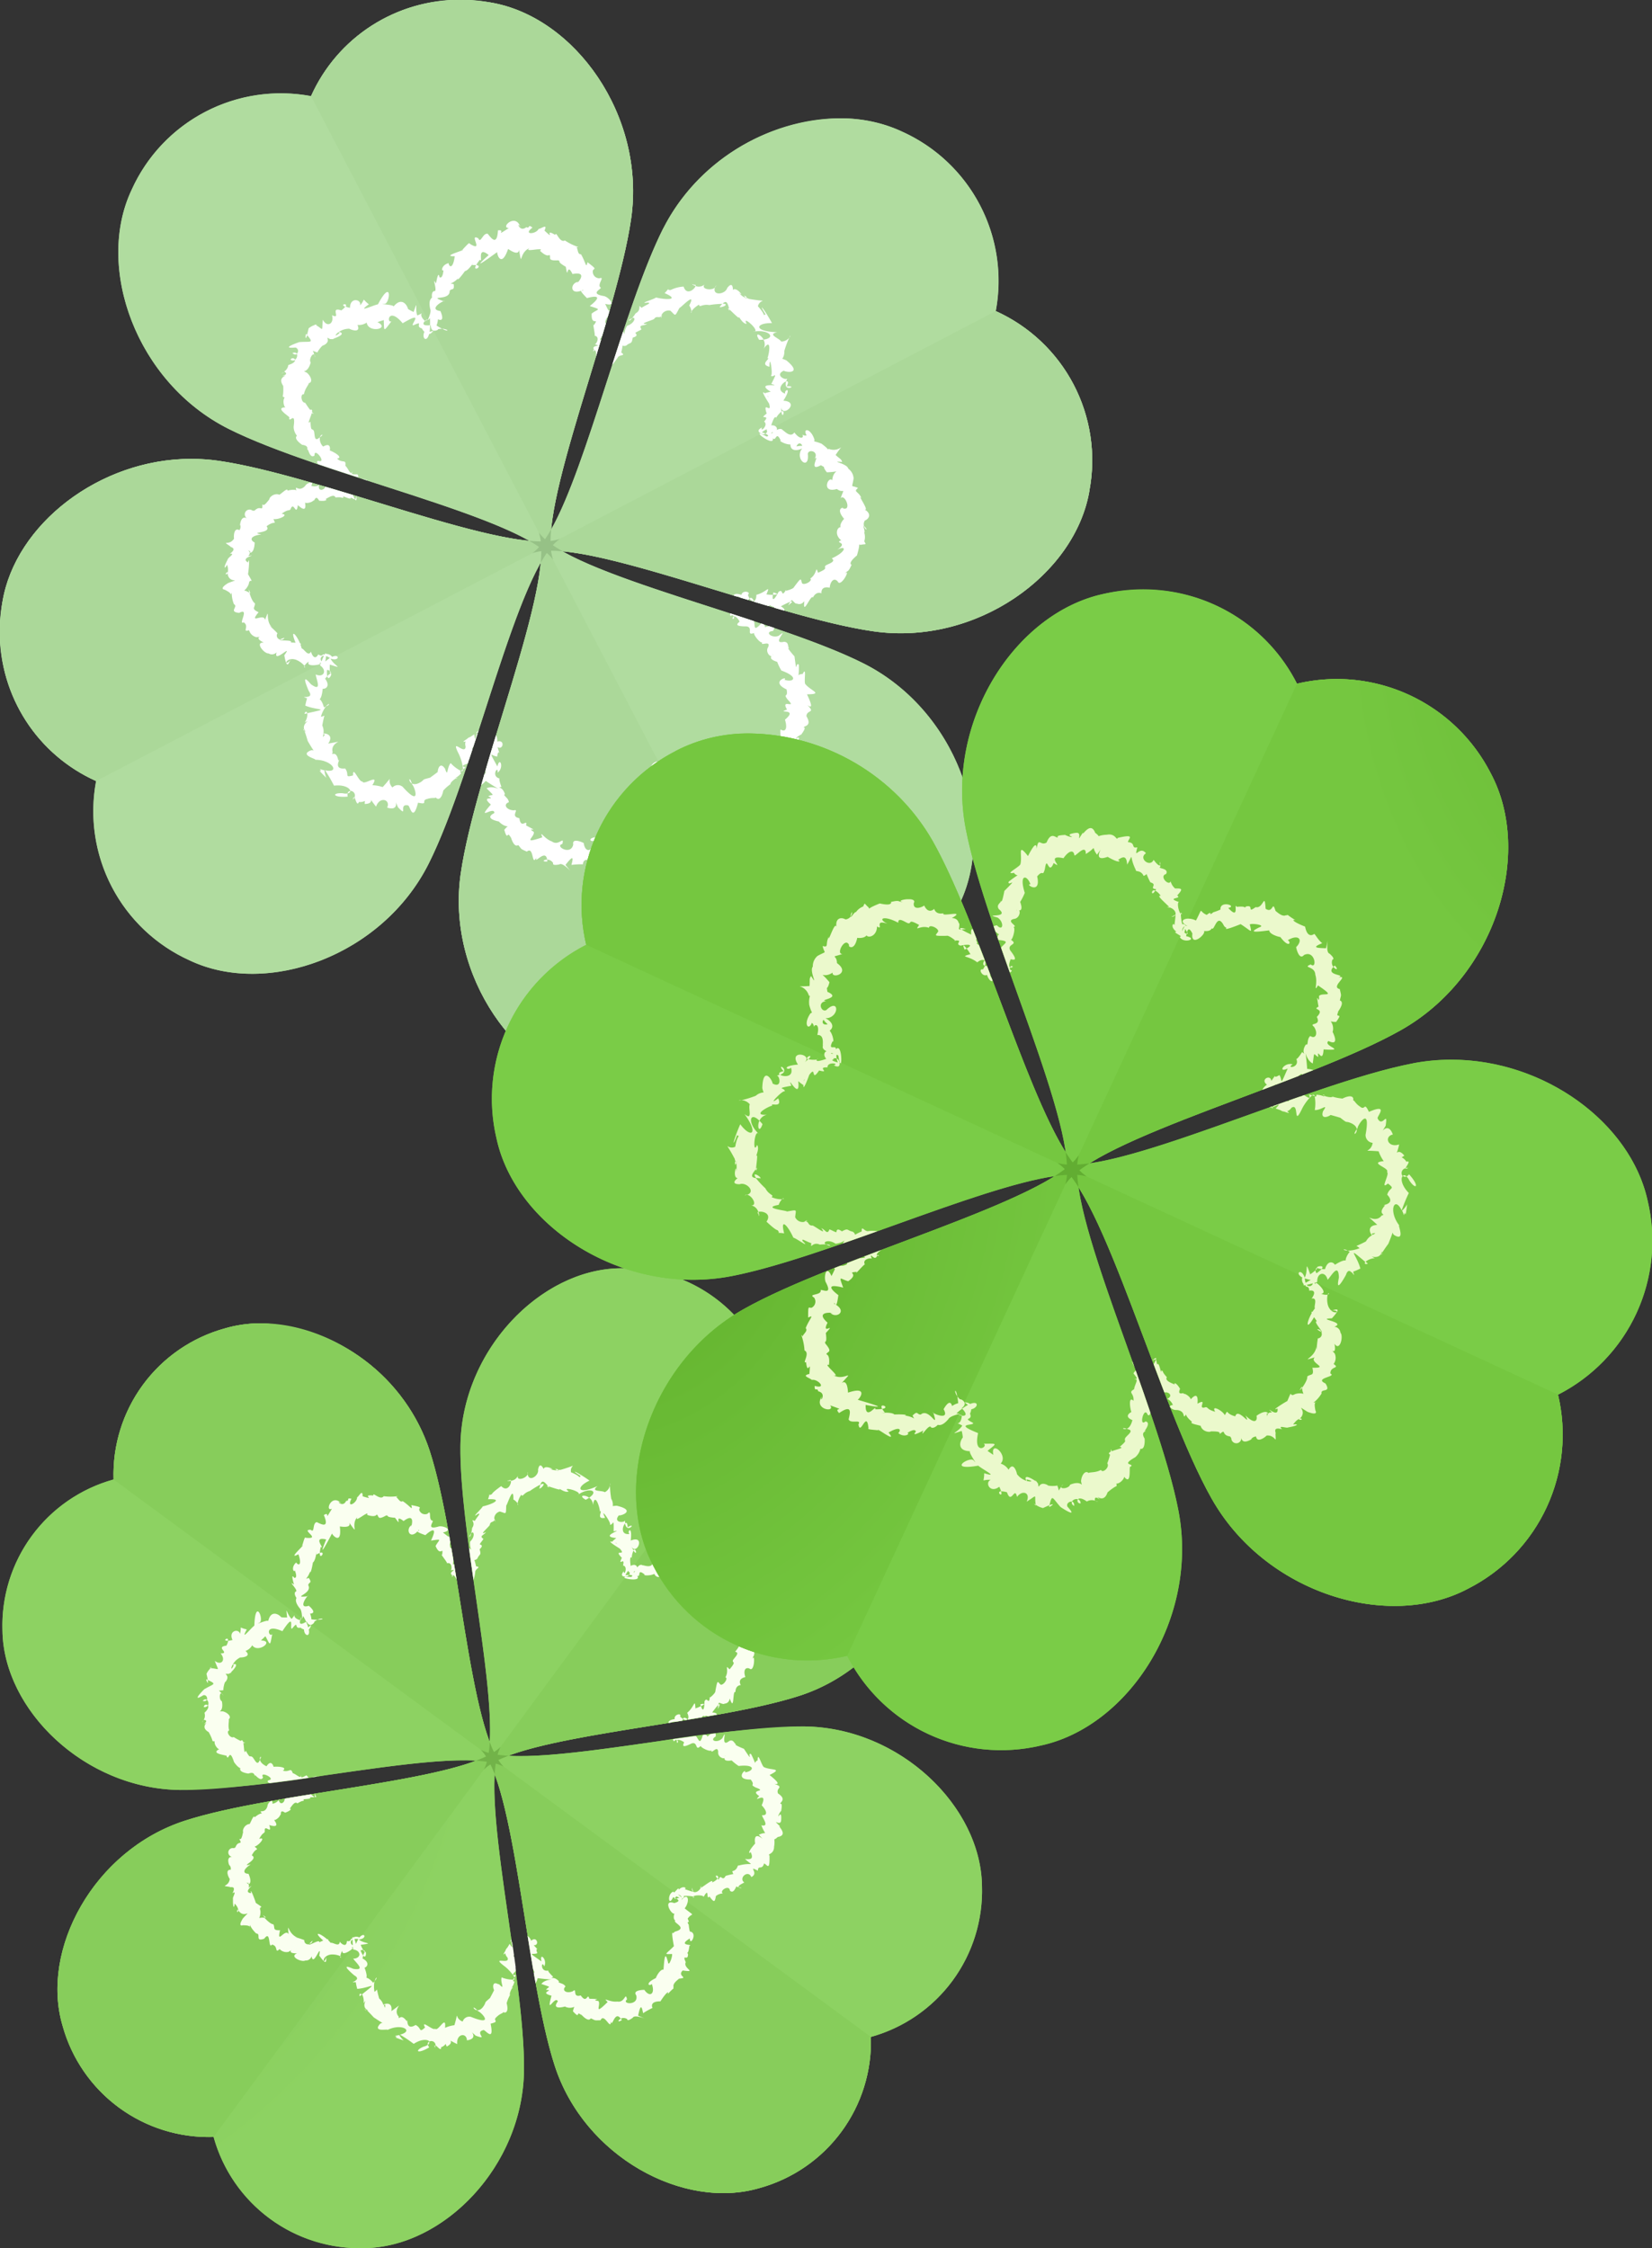 <svg id="グループ_1844" data-name="グループ 1844" xmlns="http://www.w3.org/2000/svg" xmlns:xlink="http://www.w3.org/1999/xlink" width="107.647" height="146.452" viewBox="0 0 107.647 146.452">
  <rect x="0" y="0" width="107.647" height="146.452" fill="#333333" stroke="none"/>
  <defs>
    <clipPath id="clip-path">
      <rect id="長方形_704" data-name="長方形 704" width="107.647" height="146.452" fill="none"/>
    </clipPath>
    <clipPath id="clip-path-3">
      <path id="パス_1735" data-name="パス 1735" d="M20.268,6.264a10.661,10.661,0,0,0-11.688,6.1c-2.39,5.042.287,12.541,6.3,15.569s19.188,5.758,21.154,8.523C34.889,33.264,40.175,20.9,41.128,14.23S37.461,1.081,31.954.161A11.548,11.548,0,0,0,30.036,0a10.565,10.565,0,0,0-9.768,6.264" fill="none"/>
    </clipPath>
    <radialGradient id="radial-gradient" cx="0.556" cy="0.885" r="0.569" gradientTransform="matrix(1.005, 0, 0, -1.256, 0, 7.04)" gradientUnits="objectBoundingBox">
      <stop offset="0" stop-color="#9dc987"/>
      <stop offset="0.038" stop-color="#9eca88"/>
      <stop offset="0.586" stop-color="#abd799"/>
      <stop offset="1" stop-color="#b0dc9f"/>
    </radialGradient>
    <clipPath id="clip-path-4">
      <path id="パス_1736" data-name="パス 1736" d="M20.268,6.264,36.036,36.459C34.889,33.264,40.175,20.9,41.128,14.23S37.461,1.081,31.954.161A11.548,11.548,0,0,0,30.036,0a10.565,10.565,0,0,0-9.768,6.264" fill="none"/>
    </clipPath>
    <radialGradient id="radial-gradient-2" cx="0.399" cy="0.88" r="0.64" gradientTransform="matrix(1.171, 0, 0, -1.272, 0.062, 8.003)" gradientUnits="objectBoundingBox">
      <stop offset="0" stop-color="#96c482"/>
      <stop offset="0.376" stop-color="#9fcc8c"/>
      <stop offset="1" stop-color="#abd899"/>
    </radialGradient>
    <clipPath id="clip-path-6">
      <rect id="長方形_658" data-name="長方形 658" width="21.519" height="16.91" transform="translate(18.331 14.39)" fill="none"/>
    </clipPath>
    <clipPath id="clip-path-7">
      <path id="パス_1738" data-name="パス 1738" d="M30.019,56.916c-.955,6.667,3.668,13.149,9.174,14.07a10.667,10.667,0,0,0,11.689-6.1,10.66,10.66,0,0,0,11.686-6.1c2.391-5.042-.286-12.54-6.3-15.568s-19.187-5.755-21.153-8.525c1.147,3.2-4.137,15.565-5.092,22.231" fill="none"/>
    </clipPath>
    <radialGradient id="radial-gradient-3" cx="0.469" cy="0.116" r="0.562" gradientTransform="matrix(1.01, 0, 0, -1.256, 0.005, 5.376)" xlink:href="#radial-gradient"/>
    <clipPath id="clip-path-8">
      <path id="パス_1739" data-name="パス 1739" d="M30.019,56.916c-.955,6.667,3.668,13.149,9.174,14.07a10.667,10.667,0,0,0,11.689-6.1l-15.771-30.2c1.147,3.2-4.137,15.565-5.092,22.231" fill="none"/>
    </clipPath>
    <radialGradient id="radial-gradient-4" cx="0.717" cy="0.188" r="0.631" gradientTransform="matrix(1.177, 0, 0, -1.272, 0.105, 6.061)" xlink:href="#radial-gradient-2"/>
    <clipPath id="clip-path-10">
      <rect id="長方形_662" data-name="長方形 662" width="21.772" height="16.765" transform="translate(31.362 39.955)" fill="none"/>
    </clipPath>
    <clipPath id="clip-path-11">
      <path id="パス_1741" data-name="パス 1741" d="M.16,39.193A11.571,11.571,0,0,0,0,41.03v.158A10.567,10.567,0,0,0,6.266,50.88a10.659,10.659,0,0,0,6.1,11.687c5.043,2.391,12.543-.286,15.568-6.3s5.757-19.188,8.527-21.155c-3.2,1.148-15.566-4.138-22.233-5.093a12.572,12.572,0,0,0-1.767-.125c-6.005,0-11.463,4.283-12.3,9.3" fill="none"/>
    </clipPath>
    <radialGradient id="radial-gradient-5" cx="0.914" cy="0.402" r="0.611" gradientTransform="matrix(0, -1, -1.241, 0, 3.309, 2.691)" xlink:href="#radial-gradient"/>
    <clipPath id="clip-path-12">
      <path id="パス_1742" data-name="パス 1742" d="M.16,39.193A11.571,11.571,0,0,0,0,41.03v.158A10.567,10.567,0,0,0,6.266,50.88l30.2-15.77c-3.2,1.148-15.566-4.138-22.233-5.093a12.572,12.572,0,0,0-1.767-.125c-6.005,0-11.463,4.283-12.3,9.3" fill="none"/>
    </clipPath>
    <radialGradient id="radial-gradient-6" cx="0.847" cy="0.704" r="0.749" gradientTransform="matrix(0, 1, 1.069, 0, -3.678, 3.436)" xlink:href="#radial-gradient-2"/>
    <clipPath id="clip-path-14">
      <rect id="長方形_666" data-name="長方形 666" width="16.688" height="21.515" transform="translate(14.503 31.434)" fill="none"/>
    </clipPath>
    <clipPath id="clip-path-15">
      <path id="パス_1745" data-name="パス 1745" d="M43.21,14.883c-2.576,5.123-4.937,15.434-7.293,19.6-.026.27-.039.523-.04.761a2.71,2.71,0,0,0,.586-.13,2.746,2.746,0,0,0-.441.4c.194.135.41.268.647.4,4.761.447,14.571,4.4,20.249,5.212,6.667.954,13.146-3.668,14.07-9.174a10.662,10.662,0,0,0-6.106-11.688,10.665,10.665,0,0,0-6.1-11.689,9.489,9.489,0,0,0-4.066-.868,13.253,13.253,0,0,0-11.5,7.174" fill="none"/>
    </clipPath>
    <radialGradient id="radial-gradient-7" cx="0.117" cy="0.539" r="0.591" gradientTransform="matrix(0, 1, 1.241, 0, -4.401, 3.666)" xlink:href="#radial-gradient"/>
    <clipPath id="clip-path-16">
      <path id="パス_1746" data-name="パス 1746" d="M34.686,36.035c3.2-1.146,15.564,4.137,22.232,5.093s13.146-3.668,14.07-9.174a10.662,10.662,0,0,0-6.106-11.688Z" fill="none"/>
    </clipPath>
    <radialGradient id="radial-gradient-8" cx="0.163" cy="0.401" r="0.685" gradientTransform="matrix(0, 1, 1.076, 0, -4.688, 4.41)" xlink:href="#radial-gradient-2"/>
    <clipPath id="clip-path-18">
      <rect id="長方形_670" data-name="長方形 670" width="16.729" height="21.256" transform="translate(39.901 18.512)" fill="none"/>
    </clipPath>
    <clipPath id="clip-path-19">
      <path id="パス_1752" data-name="パス 1752" d="M14.64,86.541A9.877,9.877,0,0,0,7.4,96.379a9.881,9.881,0,0,0-7.24,9.839c.066,5.169,5.347,10.32,11.585,10.388a70.179,70.179,0,0,0,9.51-.966c5.023-.721,9.926-1.444,11.564-.554C30.564,112.895,29.926,100.45,28,94.513a12.111,12.111,0,0,0-10.987-8.308,8.332,8.332,0,0,0-2.377.336" fill="none"/>
    </clipPath>
    <radialGradient id="radial-gradient-9" cx="0.483" cy="0.921" r="0.581" gradientTransform="matrix(1.011, 0, 0, -1.256, -0.001, 3.417)" gradientUnits="objectBoundingBox">
      <stop offset="0" stop-color="#79bb47"/>
      <stop offset="0.119" stop-color="#7cbf4b"/>
      <stop offset="0.617" stop-color="#88cd5c"/>
      <stop offset="1" stop-color="#8dd262"/>
    </radialGradient>
    <clipPath id="clip-path-20">
      <path id="パス_1753" data-name="パス 1753" d="M14.64,86.541A9.877,9.877,0,0,0,7.4,96.379L32.82,115.086C30.564,112.895,29.926,100.45,28,94.513a12.111,12.111,0,0,0-10.987-8.308,8.332,8.332,0,0,0-2.377.336" fill="none"/>
    </clipPath>
    <radialGradient id="radial-gradient-10" cx="0.406" cy="0.943" r="0.667" gradientTransform="matrix(0.982, 0, 0, -1.272, 0, 3.896)" gradientUnits="objectBoundingBox">
      <stop offset="0" stop-color="#71b642"/>
      <stop offset="0.4" stop-color="#7bc04d"/>
      <stop offset="1" stop-color="#87cd5b"/>
    </radialGradient>
    <clipPath id="clip-path-22">
      <rect id="長方形_674" data-name="長方形 674" width="16.885" height="18.896" transform="translate(12.871 97.254)" fill="none"/>
    </clipPath>
    <clipPath id="clip-path-23">
      <path id="パス_1755" data-name="パス 1755" d="M42.894,113.433c-5.024.722-9.929,1.443-11.567.552,2.257,2.193,2.9,14.636,4.817,20.574s8.407,9.447,13.362,7.974a9.885,9.885,0,0,0,7.242-9.839,9.879,9.879,0,0,0,7.239-9.837c-.064-5.173-5.345-10.322-11.585-10.39h-.207a73.543,73.543,0,0,0-9.3.967" fill="none"/>
    </clipPath>
    <radialGradient id="radial-gradient-11" cx="0.549" cy="0.08" r="0.572" gradientTransform="matrix(1.006, 0, 0, -1.256, 0.003, 2.04)" xlink:href="#radial-gradient-9"/>
    <clipPath id="clip-path-24">
      <path id="パス_1756" data-name="パス 1756" d="M36.144,134.559c1.92,5.938,8.407,9.447,13.362,7.974a9.885,9.885,0,0,0,7.242-9.839L31.327,113.985c2.257,2.193,2.9,14.636,4.817,20.574" fill="none"/>
    </clipPath>
    <radialGradient id="radial-gradient-12" cx="0.701" cy="0.128" r="0.655" gradientTransform="matrix(0.976, 0, 0, -1.272, -0.015, 2.169)" xlink:href="#radial-gradient-10"/>
    <clipPath id="clip-path-26">
      <rect id="長方形_678" data-name="長方形 678" width="16.635" height="18.952" transform="translate(34.387 112.916)" fill="none"/>
    </clipPath>
    <clipPath id="clip-path-27">
      <path id="パス_1758" data-name="パス 1758" d="M12.051,118.607c-5.936,1.919-9.447,8.406-7.972,13.363a9.879,9.879,0,0,0,9.839,7.239,9.882,9.882,0,0,0,9.837,7.242c5.172-.067,10.321-5.347,10.39-11.586s-3.023-18.31-1.521-21.074c-2.191,2.254-14.637,2.893-20.573,4.816" fill="none"/>
    </clipPath>
    <radialGradient id="radial-gradient-13" cx="0.943" cy="0.493" r="0.605" gradientTransform="matrix(0, -1, -1.25, 0, 1.171, 0.955)" xlink:href="#radial-gradient-9"/>
    <clipPath id="clip-path-28">
      <path id="パス_1759" data-name="パス 1759" d="M12.051,118.607c-5.936,1.919-9.447,8.406-7.972,13.363a9.879,9.879,0,0,0,9.839,7.239l18.706-25.418c-2.191,2.254-14.637,2.893-20.573,4.816" fill="none"/>
    </clipPath>
    <radialGradient id="radial-gradient-14" cx="0.903" cy="0.696" r="0.623" gradientTransform="matrix(0, 1, 1.302, 0, -1.267, 0.964)" xlink:href="#radial-gradient-10"/>
    <clipPath id="clip-path-30">
      <rect id="長方形_682" data-name="長方形 682" width="18.965" height="16.787" transform="translate(14.64 116.852)" fill="none"/>
    </clipPath>
    <clipPath id="clip-path-31">
      <path id="パス_1762" data-name="パス 1762" d="M40.393,82.622c-5.17.066-10.321,5.347-10.389,11.585-.058,5.315,2.173,14.857,1.909,19.281.09.235.181.449.275.647a2.569,2.569,0,0,0,.436-.344,2.492,2.492,0,0,0-.2.515c.215.031.448.055.7.07,4.144-1.565,13.917-2.273,18.972-3.907,5.937-1.923,9.448-8.41,7.974-13.366a9.882,9.882,0,0,0-9.841-7.24,9.872,9.872,0,0,0-9.7-7.242h-.136" fill="none"/>
    </clipPath>
    <radialGradient id="radial-gradient-15" cx="0.08" cy="0.482" r="0.594" gradientTransform="matrix(0, 1, 1.255, 0, -2.535, 2.13)" xlink:href="#radial-gradient-9"/>
    <clipPath id="clip-path-32">
      <path id="パス_1763" data-name="パス 1763" d="M50.229,89.863,31.523,115.282c2.195-2.256,14.637-2.895,20.573-4.813s9.448-8.41,7.974-13.366a9.883,9.883,0,0,0-9.546-7.244c-.1,0-.2,0-.295,0" fill="none"/>
    </clipPath>
    <radialGradient id="radial-gradient-16" cx="0.102" cy="0.401" r="0.587" gradientTransform="matrix(0, 1, 1.303, 0, -2.821, 2.331)" xlink:href="#radial-gradient-10"/>
    <clipPath id="clip-path-34">
      <rect id="長方形_686" data-name="長方形 686" width="18.776" height="16.774" transform="translate(30.566 95.462)" fill="none"/>
    </clipPath>
    <clipPath id="clip-path-35">
      <path id="パス_1769" data-name="パス 1769" d="M48.44,85.295c-6.189,3.492-8.632,11.531-5.859,16.727a11.25,11.25,0,0,0,12.625,5.843,11.255,11.255,0,0,0,12.626,5.844c5.756-1.249,10.3-8.313,8.96-15.292S69.257,78.67,70.305,75.243C68.371,78.261,54.629,81.8,48.44,85.295" fill="none"/>
    </clipPath>
    <radialGradient id="radial-gradient-17" cx="0.88" cy="0.526" r="0.571" gradientTransform="matrix(0, -1, -1.242, 0, 1.229, 0.867)" gradientUnits="objectBoundingBox">
      <stop offset="0" stop-color="#69b52e"/>
      <stop offset="0.068" stop-color="#6ab730"/>
      <stop offset="0.597" stop-color="#76c641"/>
      <stop offset="1" stop-color="#7acc47"/>
    </radialGradient>
    <clipPath id="clip-path-36">
      <path id="パス_1770" data-name="パス 1770" d="M48.44,85.295c-6.189,3.492-8.632,11.531-5.859,16.727a11.25,11.25,0,0,0,12.625,5.843l15.1-32.622C68.371,78.261,54.629,81.8,48.44,85.295" fill="none"/>
    </clipPath>
    <radialGradient id="radial-gradient-18" cx="0.944" cy="0.649" r="0.683" gradientTransform="matrix(0, -1, -1.224, 0, 1.433, 1.031)" gradientUnits="objectBoundingBox">
      <stop offset="0" stop-color="#61b02b"/>
      <stop offset="0.376" stop-color="#69ba34"/>
      <stop offset="1" stop-color="#75c740"/>
    </radialGradient>
    <clipPath id="clip-path-38">
      <rect id="長方形_690" data-name="長方形 690" width="22.738" height="17.109" transform="translate(52.219 81.426)" fill="none"/>
    </clipPath>
    <clipPath id="clip-path-39">
      <path id="パス_1772" data-name="パス 1772" d="M71.888,38.694c-5.755,1.249-10.3,8.314-8.96,15.292s7.537,19.747,6.487,23.174c1.934-3.018,15.677-6.56,21.867-10.053s8.63-11.53,5.859-16.726a11.258,11.258,0,0,0-12.627-5.843A11.136,11.136,0,0,0,74.47,38.415a12.175,12.175,0,0,0-2.582.279" fill="none"/>
    </clipPath>
    <radialGradient id="radial-gradient-19" cx="0.124" cy="0.448" r="0.575" gradientTransform="matrix(0, -1, -1.251, 0, 1.723, 1.161)" xlink:href="#radial-gradient-17"/>
    <clipPath id="clip-path-40">
      <path id="パス_1773" data-name="パス 1773" d="M84.514,44.538,69.415,77.16c1.934-3.018,15.677-6.56,21.867-10.053s8.63-11.53,5.859-16.726a11.322,11.322,0,0,0-9.988-6.15,11.618,11.618,0,0,0-2.639.307" fill="none"/>
    </clipPath>
    <radialGradient id="radial-gradient-20" cx="0.131" cy="0.24" r="0.69" gradientTransform="matrix(0, -1, -1.236, 0, 1.689, 1.083)" xlink:href="#radial-gradient-18"/>
    <clipPath id="clip-path-42">
      <rect id="長方形_694" data-name="長方形 694" width="22.776" height="17.05" transform="translate(64.679 53.938)" fill="none"/>
    </clipPath>
    <clipPath id="clip-path-43">
      <path id="パス_1775" data-name="パス 1775" d="M92.076,69.268C85.1,70.612,72.33,76.806,68.9,75.757c3.017,1.934,6.558,15.678,10.052,21.866s11.531,8.63,16.725,5.858a11.254,11.254,0,0,0,5.845-12.627,11.248,11.248,0,0,0,5.843-12.625c-1.1-5.067-6.707-9.2-12.795-9.2a13.238,13.238,0,0,0-2.5.236" fill="none"/>
    </clipPath>
    <radialGradient id="radial-gradient-21" cx="0.503" cy="0.091" r="0.599" gradientTransform="matrix(-1.022, 0, 0, 1.256, -2.543, -0.42)" xlink:href="#radial-gradient-17"/>
    <clipPath id="clip-path-44">
      <path id="パス_1776" data-name="パス 1776" d="M78.954,97.623c3.491,6.189,11.531,8.63,16.725,5.858a11.254,11.254,0,0,0,5.845-12.627L68.9,75.757c3.017,1.934,6.558,15.678,10.052,21.866" fill="none"/>
    </clipPath>
    <radialGradient id="radial-gradient-22" cx="0.746" cy="0.097" r="0.64" gradientTransform="matrix(1.038, 0, 0, -1.272, 0.059, 4.023)" xlink:href="#radial-gradient-18"/>
    <clipPath id="clip-path-46">
      <rect id="長方形_698" data-name="長方形 698" width="17.18" height="22.721" transform="translate(75.084 71.297)" fill="none"/>
    </clipPath>
    <clipPath id="clip-path-47">
      <path id="パス_1779" data-name="パス 1779" d="M44.041,48.921A11.252,11.252,0,0,0,38.2,61.548a11.253,11.253,0,0,0-5.844,12.626c1.249,5.755,8.313,10.3,15.291,8.961,5.944-1.145,16.085-5.806,21.081-6.516q.365-.228.66-.454a2.68,2.68,0,0,0-.483-.408,2.776,2.776,0,0,0,.622.106c-.014-.247-.04-.514-.082-.8-2.69-4.269-5.7-15.015-8.676-20.285a14.015,14.015,0,0,0-11.92-7,10.185,10.185,0,0,0-4.805,1.134" fill="none"/>
    </clipPath>
    <radialGradient id="radial-gradient-23" cx="0.499" cy="0.885" r="0.601" gradientTransform="matrix(1.017, 0, 0, -1.256, 0.009, 4.795)" xlink:href="#radial-gradient-17"/>
    <clipPath id="clip-path-48">
      <path id="パス_1780" data-name="パス 1780" d="M44.041,48.921A11.252,11.252,0,0,0,38.2,61.548l32.621,15.1C67.8,74.711,64.26,60.97,60.766,54.782a14.015,14.015,0,0,0-11.92-7,10.185,10.185,0,0,0-4.805,1.134" fill="none"/>
    </clipPath>
    <radialGradient id="radial-gradient-24" cx="0.371" cy="0.896" r="0.612" gradientTransform="matrix(1.059, 0, 0, -1.272, 0.049, 5.594)" xlink:href="#radial-gradient-18"/>
    <clipPath id="clip-path-50">
      <rect id="長方形_702" data-name="長方形 702" width="17.269" height="22.577" transform="translate(47.406 58.581)" fill="none"/>
    </clipPath>
  </defs>
  <g id="グループ_1843" data-name="グループ 1843" clip-path="url(#clip-path)">
    <g id="グループ_1734" data-name="グループ 1734">
      <g id="グループ_1733" data-name="グループ 1733" clip-path="url(#clip-path)">
        <path id="パス_1732" data-name="パス 1732" d="M35.111,34.686a2.8,2.8,0,0,0,.406.439c.134-.2.267-.41.4-.645.446-4.763,4.4-14.573,5.211-20.249.955-6.668-3.668-13.15-9.174-14.07a10.66,10.66,0,0,0-11.687,6.1,10.662,10.662,0,0,0-11.688,6.1c-2.389,5.042.287,12.541,6.3,15.569,5.124,2.576,15.436,4.939,19.6,7.294.269.025.525.039.759.041a2.588,2.588,0,0,0-.128-.586" fill="#b0dc9f"/>
        <path id="パス_1733" data-name="パス 1733" d="M36.036,36.459a2.771,2.771,0,0,0-.4-.437c-.134.193-.265.41-.4.646-.447,4.762-4.4,14.571-5.213,20.248-.955,6.667,3.668,13.148,9.174,14.07a10.664,10.664,0,0,0,11.688-6.1,10.66,10.66,0,0,0,11.687-6.1c2.391-5.043-.286-12.54-6.3-15.568-5.123-2.576-15.436-4.939-19.6-7.294-.27-.026-.524-.039-.76-.041a2.63,2.63,0,0,0,.128.584" fill="#b0dc9f"/>
        <path id="パス_1734" data-name="パス 1734" d="M34.686,36.035a2.5,2.5,0,0,0,.439-.406c-.193-.132-.409-.265-.645-.4-4.762-.447-14.572-4.4-20.25-5.213C7.565,29.064,1.082,33.686.161,39.192a10.663,10.663,0,0,0,6.1,11.688,10.659,10.659,0,0,0,6.1,11.686c5.043,2.392,12.544-.285,15.568-6.3,2.578-5.125,4.939-15.435,7.3-19.6.024-.272.037-.527.039-.761a2.621,2.621,0,0,0-.585.128" fill="#b0dc9f"/>
      </g>
    </g>
    <g id="グループ_1736" data-name="グループ 1736">
      <g id="グループ_1735" data-name="グループ 1735" clip-path="url(#clip-path-3)">
        <rect id="長方形_656" data-name="長方形 656" width="48.694" height="48.933" transform="translate(-8.77 7.812) rotate(-27.575)" fill="url(#radial-gradient)"/>
      </g>
    </g>
    <g id="グループ_1738" data-name="グループ 1738">
      <g id="グループ_1737" data-name="グループ 1737" clip-path="url(#clip-path-4)">
        <rect id="長方形_657" data-name="長方形 657" width="36.215" height="42.416" transform="translate(5.308 7.812) rotate(-27.575)" fill="url(#radial-gradient-2)"/>
      </g>
    </g>
    <g id="グループ_1743" data-name="グループ 1743">
      <g id="グループ_1742" data-name="グループ 1742" clip-path="url(#clip-path)">
        <g id="グループ_1741" data-name="グループ 1741" style="mix-blend-mode: soft-light;isolation: isolate">
          <g id="グループ_1740" data-name="グループ 1740">
            <g id="グループ_1739" data-name="グループ 1739" clip-path="url(#clip-path-6)">
              <path id="パス_1737" data-name="パス 1737" d="M28.9,19.621a.4.4,0,0,0,.048.019c.02-.031,0-.032-.048-.019m-8.188,3.334a.1.1,0,0,0-.02,0c0,.009.006.013.02,0m8.1-1.538c.508.261.4.015,0,0M20.479,23.1c.014.057.025.119.036.19a.359.359,0,0,0-.036-.19m18.269-.27c-.011-.015-.018-.027-.026-.037-.077.012-.139.142.026.037m-17.9,5.652c.315-.214.063-.224,0,0m2.723,2.7c.114.037.226.075.34.11.041-.013-.039-.047-.34-.11m7.457-13.92c-.267.494.48.071,0,0m4.16-.942,0,0a.111.111,0,0,0-.027-.026.245.245,0,0,1,.024.028M19.053,23c.122.119.226.112.294.057-.044-.079-.135-.119-.294-.057M27.7,20.917l.017.017c.261-.224.1-.148-.017-.017m-9.18,3.31c-.281.159-.16.126,0,0m20.515-6.1a.424.424,0,0,1-.4-.508c.077-.163.314-.029-.355-.538-.088.462-.1.033-.421-.517-.232.023-.194-.335-.291-.465.348.02-.138-.017-.757-.434-.357.19-.566-.661-.632-.361-.815-.493.094.455-.7-.282.23-.487-.21-.12-.383-.107-.167.355-1.054.4-.4-.086-.322-.266-.147.093-.4-.03-.472.386-.652-.476-.388-.006-.3-.947-1.339.054-.75.062-1.008.647-.125.079-.709.152-.06,1.051-.445.5-.666.225-.316-.086-.465.671-.615.294-.67-.36.426.967-.566.349,0-.158-.351.294-.472.388.358-.011-1.472.45-.5.429-.1.814-.354.742-.4.45-.462.113-.5.573-.333.461-.056.572-.222.479-.265.448-.059-.4-.18.146-.218.421-.32-.569.156.586-.135.49-.139.061-.152.252-.129.426-.084.073-.229.2-.119.732.136.3-.384,1.059-.02.6.01.176.014.328.01.467-.544.056-.462-.142-.33-.279-.309-.285-.249-.447-.208-.5a1.642,1.642,0,0,1-.292.142c-.172-.44.078-1.127-.239-.228a2.5,2.5,0,0,1-.362-.191c-.092-.347-.463-.767-.947-.158.069-.135-1.143-.168-.568-.177.354-.08.478-1.716-.446.028-.33.064-1.426.594-.594,0-.517-.4-.163-.411-.569.071.1-.4-.658-.561-.66.157a1.728,1.728,0,0,1-.3-.082,1.193,1.193,0,0,1-.266.251c-.789-.272.037.623-.607.312.159.548-.318.838-.595.293-.084.855.078.637-.49.331a1.3,1.3,0,0,0-.438.232c-.041.192-.076.33-.106.426.478.579.243.408-.5.472.073-.027-1.364.452-.248.352a.233.233,0,0,1,.085.4.33.33,0,0,1-.11.387c.017.1-.079.243-.445.353a.591.591,0,0,1-.271.427l.007,0c.431.248-.465.307.066.273.1,0-.525.085-.132.662.041.856-.143.617.094.762-.139.159-.066.584.053.634-.8.013.419.672.242.677-.021.413.445-.515.288.595a.946.946,0,0,0,.219.579c-.188.149.076.411.336.589.509.06.268.334.359.347-.01-.32.114.636.45.346-.041-.577.81.507.273.359-.144-.018-.143.1-.028.211.35.119.7.237,1.063.357l.007,0c.509.169,1.026.337,1.541.5A.586.586,0,0,0,23.3,30.9c-.546.02-.332-.045-.328-.19-.129.324-.276-.21-.469-.369.059-.466-.17-.124-.545-.467.458-.063-.236-.455-.467-.526.036-.216,0-.511-.432-.256a.7.7,0,0,1-.215-.6c-.018.014-.042.027-.066.044-.34.282-.247-.349-.338-.486-.127-.178-.177.093-.208-.583-.257.239,0-.248.084-.558.173.069.154.089.014-.064.024-.123,0-.2-.121-.144a4.823,4.823,0,0,1-.32-.462c-.282,0-.331-.618-.081-.555.053-.363.317-.623.314-.725.274-.046.155-.439-.121-.676-.458-.242.02.166.245-.672-.142-.175.125-.644.229-.5a1.358,1.358,0,0,0-.09-.268,1.351,1.351,0,0,0,.3.115c.009-.069.322-.5.4-.463.577-.29.008-.629.392-.425-.055.035.49.022.213.006.926-.316.492-.454.384-.447a1.186,1.186,0,0,1,.7-.214c-.058,0,.788.374.521-.248a.908.908,0,0,0,.6-.152c.1.715,1.575.4.7-.029.089-.033.221-.076.413-.135.025.783-.029.771.5.078-.332.161-.21-.99.731.129,1.5-.89.447.134.693.134.733-.329.067.082.559.2a.721.721,0,0,0,.164.224c-.194.416.152.726.305.147.069-.006.163-.068.284-.215-.107.032-.19.055-.253.07a3.442,3.442,0,0,0,.038-.4l.01-.014a.378.378,0,0,1,.033-.022c0,.239.082.329.186.355a.037.037,0,0,0-.014.006.045.045,0,0,1,.014-.006c.156.037.345-.086.279-.091a1.162,1.162,0,0,1,.277-.026,3.89,3.89,0,0,1-.371-.216,1.207,1.207,0,0,0,.093-.406c.153.072.441.13.164-.533-.734-.1-.008-.572.2-.641-1.1-.418.444.015.4-.679.156-.2.316.031.263-.434a1.061,1.061,0,0,0-.208-.033,1.483,1.483,0,0,0,.541-.4c-.134.143-.121.31.4-.417.305-.04.82-1.015.462-.392a1.461,1.461,0,0,1,.268.006,2.222,2.222,0,0,1,.251-.359c.217.319-.244-.968.568-.3-1.259,1.127.006.2.551-.193,0,.241.3,1,.714-.207.6.414.707.215.708.052.229,1.266-.022.167.688-.1-.307.216.3.084.592.07.018.018.039.043.064.07l-.059-.072c.13-.005.193.014.086.1.167.164.451.39.621.27.114.181-.18.392.558.353.235.083-.165.041.5.42.169,1,.023-.386.437.473,1.271-.242-.041.947.375.509-.5.043-.59.865.189.579-.028.027.034.131.375.48.422-.118,1.157-.248.186.517.829.265.541.17.125.489-.048.9.533.17.134.774-.112-.341.125.693.053.671.391.058.107.584.008.552.6.18-.293-.006-.029.384.064-.014.142.059.117.42.108-.37.222-.739.333-1.111-.157.1-.056-.043.074-.254q.122-.411.245-.818c-.05-.007-.1-.037.023-.294.038-.053.071-.1.1-.144.037-.126.072-.25.107-.377a.269.269,0,0,0-.073,0c-.045-.091-.116-.229-.213-.431.842.207.18-.5-.111-.516-.894-.158-.161-.435-.168-.542-.316-.163.343-.784-.123-.6M22.142,21.68c-.354.308-.331.138-.085-.043.006.011.03.024.085.043m15.75-2.758c.032-.015.064-.027.1-.043.041.072-.054.036-.1.043m-10.4,1.5c.032-.026.018-.027,0,0m2.639-4.153-.042,0c0,.024.014.018.042,0m-11.2,7.158a.26.26,0,0,0,.306.022.167.167,0,0,0-.306-.022m1.084-1.593c-.019-.027-.038-.05-.06-.076-.052-.046-.079.555.06.076m.486-.687c.023.01.038.019.058.029.135-.045.178-.046-.058-.029m2.016-1.158c.185-.28-.427-.164,0,0" fill="#fff"/>
            </g>
          </g>
        </g>
      </g>
    </g>
    <g id="グループ_1745" data-name="グループ 1745">
      <g id="グループ_1744" data-name="グループ 1744" clip-path="url(#clip-path-7)">
        <rect id="長方形_660" data-name="長方形 660" width="48.993" height="49.504" transform="translate(13.84 42.635) rotate(-27.575)" fill="url(#radial-gradient-3)"/>
      </g>
    </g>
    <g id="グループ_1747" data-name="グループ 1747">
      <g id="グループ_1746" data-name="グループ 1746" clip-path="url(#clip-path-8)">
        <rect id="長方形_661" data-name="長方形 661" width="36.515" height="42.988" transform="translate(13.84 42.635) rotate(-27.575)" fill="url(#radial-gradient-4)"/>
      </g>
    </g>
    <g id="グループ_1752" data-name="グループ 1752">
      <g id="グループ_1751" data-name="グループ 1751" clip-path="url(#clip-path)">
        <g id="グループ_1750" data-name="グループ 1750" style="mix-blend-mode: soft-light;isolation: isolate">
          <g id="グループ_1749" data-name="グループ 1749">
            <g id="グループ_1748" data-name="グループ 1748" clip-path="url(#clip-path-10)">
              <path id="パス_1740" data-name="パス 1740" d="M35.667,56.12c0-.045-.007-.084-.011-.119-.232-.006-.379.151.011.119m-3.107-5.4.031.01a.033.033,0,0,0-.031-.01m11.386-.14c.112.029.111,0,.057-.046a.086.086,0,0,0-.057.046m8.3-2.759-.021.011c-.04.057-.049.068.021-.011m-19.56,3.435s-.005,0-.009,0,.01.013.009,0m14.479.1c.024.1.319.194,0,0m.676-11.106a.521.521,0,0,0-.031-.084c-.108.047-.1.271.031.084M46.1,50.154c.264-.152-.186-.463,0,0m6.2-6.24a.323.323,0,0,0-.266.078,5.834,5.834,0,0,0,.023-.679c-.224-.277-.112.791-.287-.555-.172-.19-.575-.663-.325-.505-.155-.093,0-.413-.349-.446-.921.213.435-1-.36-.387-.452.184-.955-.26-.359-.318a1.271,1.271,0,0,0,.076-.2c-.108-.035-.217-.073-.328-.11-.037,0-.077.013-.123.02-.356.089-.008.089-.242-.143-.052-.019-.1-.036-.159-.053-.528.568-.384.173-.471-.157-.514-.172-1.031-.338-1.55-.508-.034.368.115-.026.233.209.073-.03.2.018.379.319.04.047-.581.33.45.325.486.071-.073.642.519.426-.144.014.347.693.513.615-.183.292.591-.182.376.319-.174.264.071.593.219.578-.07.1-.072.232.374.374a3.44,3.44,0,0,0,.273.566c1.188.429.782.8.2.6.275-.273-.968.116.138.628.126.587-.25.216.061.651.678.705-.492-.115-.031.662-.792.284.808-.128-.135.66.18.578.03.815-.251.656-.164-.134.175,1.04-.387.6-.085.892.227.53-.453.518.324,1.093-.132-.747-.5.442-.97.4-.589.505-.546.367,0,.582-.237.513-.573.3.329.818.4.416-.586.223-.085-.115-.173.255-.586.157a.451.451,0,0,0-.018.215,4.022,4.022,0,0,0-.554-.125c-.394.3-.225-.339-.547.025-.019-.037-.032-.07-.046-.1a.892.892,0,0,1-.46.071c.283-.235-.725.013-.892-.008-.251.186-.523.145-.593,0-.036,0-.141-.107-.464-.428.206.079.089-.3-.394-.138.159-.2-.226.008-.373.037-.005-.026-.014-.054-.018-.084-.477-.059-.794.86-.186.348a.86.86,0,0,0,.09.109A.623.623,0,0,1,42.956,50a1.31,1.31,0,0,0,.162.184c-.079-.019-.172-.031-.243-.046.109.146.169.3-.269.215-.616-.62-.557.653-.313.668-.207.219-.217.373-.156.473-.265.011.577.841-.29.706a.31.31,0,0,0-.246.039c-.024-.251-.2.3-.349.829-.752.275-.934.179-.4.418.22-.021-.622.843-.462.392.173-.822-.116-.327-.52.352-.16-.126-.571.133-.748.295-.9-.014-.681.349-.433.246-.081.752-.553.8-.652.163.152.04-.792-.438-.683.074-.15.758-1.239.095-.712-.027.144-.57-.229.17-.681-.167-.5-.166-.829-.8-.62-.267-1.409.474-.464-.04-.56-.353-.583-.39.568.132-.5-.421.1-.5-.331.306-.438-.474-.652-.113.064-.615-.376-.509-.49-.031-.688-.4-.312-.527-.008-.3-.429-.45-.252-.53-.117-.36-.313-.428-.4-.437a.866.866,0,0,0,.172-.042c-.037-.068-.184-.515-.118-.537-.605-.153-.066-.913-.133-.384.447-.321.14-1.1-.012-.4-.637-1.152-.387-.672-.011-.649.072-.665.257.209.02-.617.358.235.512-.513-.023-.356a.687.687,0,0,0-.08-.418c-.081.273-.163.543-.245.813.019.006.038.01.053.016-.019,0-.041.005-.061.007-.145.484-.289.966-.426,1.445,0,.059-.005.137-.009.229a.626.626,0,0,0-.065.012c-.069.241-.139.482-.207.719a1.376,1.376,0,0,0,.294-.261c1.528,1.011.632.189.055.48.594.6.409.355.111.516.584.315-.57-.1.167.541-1,1.148.23.052.229.554-.856.436.661.6.292.557.275.267.471.311.578.3a1.832,1.832,0,0,0-.224.24c.243.821.177-.033.419.514-.064-.428.122.719.491.477.263.3.091.213.559.426.485-.4.3,1.049.631.359-.19.565.581-.594.693.163a.448.448,0,0,1,.393.228c-.075.183.349.094.4.085.279-.214,1.179.988.4.03.424-.531.564-.633.389,0a5.144,5.144,0,0,1,.753-.039.1.1,0,0,1,0,.026c0-.006,0-.019,0-.033v0c0-.124.071-.479.7-.163.769-.463.87-.358.664-.226.82-.312.445-.07.617-.294.041-.248.548-.312.6-.336.7.261-.08-.212.483-.4.9.6.064-.119.456-.426.024-.717.164.059.393-.449-.021-.288-.075.188.331-.462.386.021-.813-.37.266-.462-.261.546.71-.117.216-.439a2.648,2.648,0,0,1,.139-.456c-.024-.47.114.113.119-.418.495-.284.556.181.13-.742.569-.27.754-.979.019-.6a.359.359,0,0,0,.129-.11c.008.039.043.033.184-.055-.122-.14.419.154.563.283.2-.052.789.276.627.365.786-.529.018.3.409.14.1.564.166.511.422.166a.844.844,0,0,1,.517.055c-.181-.288.7-.389.532.047.168.407.622-.265.567-.006.033.018.063.036.089.052-.015-.063.08-.128.506-.121-.253-.478.66-.705.61-.128.656,0,.079-.893.614-.2.189-.385.266.12.61-.266.158.137.1.732.593-.339-.115-.189.313.091.566-.416a1.661,1.661,0,0,0,.238-.456.515.515,0,0,0,.29-.039c.809.24.276-.843.479-.581-.313-.894-.011-.014.219-.324a1.542,1.542,0,0,0,.172-.331.2.2,0,0,0,.031-.012.153.153,0,0,1-.031.008c.045-.162-.094-.108-.187-.034-.01-.043.068-.129.35-.285.089-.122.322-.456.157-.441-.024-.126.577-.059.17-.742.038-.457.614-.161.065-.723.3.214.342.08-.026-.7,1.1-.012.24-.228-.113-.672-.109-.162.12-1.229-.181-.639m-1.941-1.257c0-.014.006-.025.009-.04.026,0,.015.019-.009.04m-7.1,7.6-.006-.007a.754.754,0,0,0-.147-.294.276.276,0,0,1,.153.3m2.142.975c-.127.077-.111.038,0,0m-2.52-1.086a.79.79,0,0,0-.067-.079c-.079.04-.026.061.067.079m1.871.075a.7.7,0,0,0,.118-.1c-.144.067-.165.093-.118.1m-.533-.256a.24.24,0,0,0-.06.258c.04,0,.007-.124.06-.258" fill="#fff"/>
            </g>
          </g>
        </g>
      </g>
    </g>
    <g id="グループ_1754" data-name="グループ 1754">
      <g id="グループ_1753" data-name="グループ 1753" clip-path="url(#clip-path-11)">
        <rect id="長方形_664" data-name="長方形 664" width="48.503" height="47.905" transform="matrix(0.888, -0.46, 0.46, 0.888, -14.317, 37.303)" fill="url(#radial-gradient-5)"/>
      </g>
    </g>
    <g id="グループ_1756" data-name="グループ 1756">
      <g id="グループ_1755" data-name="グループ 1755" clip-path="url(#clip-path-12)">
        <rect id="長方形_665" data-name="長方形 665" width="42.024" height="35.325" transform="translate(-8.528 34.269) rotate(-27.174)" fill="url(#radial-gradient-6)"/>
      </g>
    </g>
    <g id="グループ_1761" data-name="グループ 1761">
      <g id="グループ_1760" data-name="グループ 1760" clip-path="url(#clip-path)">
        <g id="グループ_1759" data-name="グループ 1759" style="mix-blend-mode: soft-light;isolation: isolate">
          <g id="グループ_1758" data-name="グループ 1758">
            <g id="グループ_1757" data-name="グループ 1757" clip-path="url(#clip-path-14)">
              <path id="パス_1743" data-name="パス 1743" d="M21.141,50.183l.034.008c-.016-.018-.029-.021-.034-.008m.119.48a1.582,1.582,0,0,1-.119-.48,2.875,2.875,0,0,1-.3-.085c.3.371-.428-.269.415.565M15.029,38.74c-.013.022-.024.043-.039.066a.094.094,0,0,0,.039-.066m4.809,4.645c-.058.13.094.136,0,0m0,3.124c.066-.014.126-.028.183-.039-.025-.145-.135-.145-.183.039m0,1.124c-.111-.28-.095-.089,0,0m2.816,4.053c.117-.022.171-.082.164-.155a.175.175,0,0,0-.164.155m7.522-1.571c-.064.049-.111.084-.143.113.091.025.138-.013.143-.113m.964-2.375c.019-.054.038-.108.054-.163a.391.391,0,0,0-.091.136.251.251,0,0,0,.037.027M29.7,50.71a.107.107,0,0,1,.021.023c.136-.1.084-.086-.021-.023M23,52.093a.485.485,0,0,0,.085-.129c-.032-.046-.059-.033-.085.129M14.822,37.342c0-.026,0-.052-.006-.082-.2.141-.065.227.006.082M22.658,51.89a.463.463,0,0,1-.007-.2.837.837,0,0,1-.316-.014c-.735-.046-.677.3.323.218m4.181-.856c-.183-.545-.248-.144,0,0m-7.924-8.017c.018-.022.039-.042.058-.068a.024.024,0,0,1-.012,0,.219.219,0,0,0-.046.067m2.626.859a.612.612,0,0,0-.217.176c.079.345.358-.192.225-.179.02-.016.02-.1-.054-.168.008.117.031.162.046.171m7.438,6.171c-.284-.413-.455,0-.456.241-.1.077-.266.2-.5.37-.552.143-.337.092-.558.255-.3.2-.5.192-.624.121.008.026.017.051.024.081.127.075.651,1.559-.628.137a.485.485,0,0,0-.664.045c-.471-.492.2-.93-.637-.026a2.358,2.358,0,0,0-.672-.123c.516-.837-.584.07-.655-.252-.2.1-.633-1.084-.6-.386-.6.166-.219-.051-.518-.452-.9.093-.185-.8-.444-.506-.141-.778-.523-.233-.367-.547-.216-.731,1.087-.8-.294-.569.41-.588-.223-.688-.314-.649A.881.881,0,0,0,21,47.263c.151-.882.228-.6-.089-.573a2.081,2.081,0,0,1,.323-.666,1.387,1.387,0,0,1-.132.053,1.211,1.211,0,0,0-.185-.439.906.906,0,0,0-.087-.092c.069-.047.151-.217.2-.682.186.038.515-.169.153-.652.053-.064.1-.114.138-.16a1.613,1.613,0,0,1-.013-.408.309.309,0,0,1,.184.061,2.809,2.809,0,0,1,0-.412c1,.327.241.058.048-.392.6.217.607-.342.1-.111a.456.456,0,0,0-.391-.189c-.012-.08-.053-.039-.107.055-.13-.125-.108.187-.4-.028-.252.457-.456-.051-.473-.183-.2.372-.445-.183-.609-.2a2.256,2.256,0,0,0-.079-.249c.049-.046.028-.073-.035-.091-.26-.625-.669-.981-.287-.035-.115-.008-.233-.01-.312-.02.191-.191-.852-.075-.693-.188a.263.263,0,0,1-.173-.407c-.417-.437-.684-.616-.353-.385-.5-.459-.09-1.454-.459-.479-.042-.5-1.114.343-.419-.508-.5-.232-.233-.289-.235-.581-.154-.078-.294-.451-.361-.682a.937.937,0,0,0-.341-.152,1.006,1.006,0,0,0,.3-.431c.055-.468.4.153-.052-.634.046-.237.132-1.248,0-.761-.592-.34.766-.514.008-.422.343-.312-.331-.51.171-.291-.228.042.219.312.256-.588-.307-.148-.333-.426.432-.527-.871-.173.72-.049.342-.531.55-.425.626-.02.451-.471.309.064,1.07-.28.531-.343.434-.319.464-.169.578-.287.21-.6.367.52.48-.277.576.536.5.037.467-.17.092.086.518-.033.54-.141.077.133.121-.437.38.021.551.063.52-.124.393-.088.358-.211.588-.324.672-.121.578-.053.38.106.536-.033-.339-.219.6.292.437.03.177.076.251.135.3.123a2.017,2.017,0,0,1-.135-.28c-.6-.182-1.2-.362-1.792-.536l0,0c-.1.242-.5.321-.42-.093a.751.751,0,0,1-.509.035c.08-.134.066-.2.01-.216l-.014,0a.49.49,0,0,0-.4.23c-.375.383-.6-.012-.594.155.06.287.172-.033-.553.14.051-.272-.569.372-.543.257-.369-.113-.659.225-.629.3-.393.52-.388.357-.466.342.027.538-.1,0-.506.407h-.11l-.03-.01a.309.309,0,1,0-.345.512c-.136-.073-.375-.135-.456.4a.374.374,0,0,1-.044.369c-.344-.194-.379.34-.351.554-.313.5-.869.064-.239.5-.066.057.522.077-.033.485.411-.057-.139.254-.137.367-.356.685-.159.589-.049.348a.784.784,0,0,1,.037.544c.074.768,1.019.265.039.646-.488.3-.387.414-.224.432.127.07.4.2.392.32a1.322,1.322,0,0,0,.063-.123,2.087,2.087,0,0,0,.144.746c.319.16-.379.494.343.569.724-.385-.111.829.3.615.389.27-.144.671.345.513a.65.65,0,0,0,.473.453c.1-.006.179-.012.233-.019-.113.042-.2.145.258.377-.617-.055.022.732.307.7a.415.415,0,0,0,.526-.072c-.246.8,1.12-.659.5.194.166.95.278.52.392.32-.376.414-.339-.017.046-.067a.067.067,0,0,1,.025-.015s-.008.007-.013.014a.747.747,0,0,1,.416.087,1.464,1.464,0,0,1,.449.349.779.779,0,0,1,.287-.277c-.279.43,1.079.165.667.1.039-.01.082-.02.124-.033a1.619,1.619,0,0,0-.063.186c.462.3.27.826-.288.585.062.375.43,1.166-.3.643-.112-.114-.709-.876-.149.434.156.225.1.321,0,.363-.014-.019-.034-.017-.056.015-.187.04-.424-.027-.069.093a.1.1,0,0,0,.012.023,3.534,3.534,0,0,0-.112.46c.812.337,1.7.152.135.492a.975.975,0,0,1-.175.606c.562-.275-.369.123.068.594a.113.113,0,0,1-.079-.037c.046.118.114.319.208.647.164.284.292.488.389.632a.234.234,0,0,0-.192-.015c-.8.321.516.583.266.609,1.138-.018,1.687.9.669.685a10.385,10.385,0,0,1,.582,1c.668-.078,1.039.164,1.058.339a.3.3,0,0,1,.274.433c.076.116.173.6.291.29a.662.662,0,0,0,.393-.069,1.342,1.342,0,0,0-.018.2c.375-.005.434-.15.418-.263a5.147,5.147,0,0,0,.323.436c.245-.7.967-.452.724.065.645.2.6-.238.569-.365.014.048.055.152.133.337.7.736-.013-.269.672-.112.122.056.3,1.136.639-.182.722.156.154-.145.6-.241.317-.11.507-.025.559-.1.1.149.361.2.492-.474,0,.049.092-.129.457-.387,0-.126.227-.3.362-.385l-.026-.027a1.259,1.259,0,0,0,.368-.31c-.061-.059-.113-.058-.016-.145a2.237,2.237,0,0,1-.67-.51c-.272.308-.159,1-.381.329m-7.734-7.3a1.188,1.188,0,0,1,.247.127,1.878,1.878,0,0,0-.3.23c.026-.156.042-.272.05-.357m-.138-.023c-.052.1-.11.239-.157.362a.215.215,0,0,1,.157-.362m-.037,5.092a.3.3,0,0,0,.092.037c-.161.27-.118.172-.092-.037m10.008-.041a.275.275,0,0,1,.022-.058c-.069-.045-.112-.068-.022.058m-.179.072c-.092.06-.186.122-.278.18a.392.392,0,0,0-.195.122c-.228.144-.342.23-.089.156a.532.532,0,0,0,0,.338c-.034.626-1.055-.718-.427.52a3.057,3.057,0,0,1,.261.956l.16-.116c-.362-.088-.078-.186.148-.256.013-.047.029-.094.047-.141-.015-.025,0-.058.03-.092.077-.232.154-.471.233-.7-.032-.064-.011-.094.034-.109.1-.291.192-.582.288-.877l-.035-.049c-.1.269-.1.621-.179.072M20.786,31.586l-.007.033a.162.162,0,0,0,.04-.024c-.01,0-.023-.008-.033-.009m2.434.726h0c-.036.144-.051.2-.09.211.089.14.117.052.09-.211m-7.592,1.945c0-.03.006-.06.01-.086-.008,0-.016.023-.01.086m5.61,11.767c.333-.153.21-.265,0,0m-4.989-7.407.064.039c-.117-.352-.121-.253-.064-.039m2.283,2.934a1.269,1.269,0,0,0-.283.108.219.219,0,0,0,.283-.108" fill="#fff"/>
            </g>
          </g>
        </g>
        <path id="パス_1744" data-name="パス 1744" d="M70.988,31.954a10.664,10.664,0,0,0-6.1-11.689,10.665,10.665,0,0,0-6.1-11.688c-5.044-2.388-12.541.289-15.569,6.306s-5.757,19.186-8.525,21.152c3.2-1.147,15.564,4.137,22.232,5.093s13.147-3.668,14.07-9.174" fill="#b0dc9f"/>
      </g>
    </g>
    <g id="グループ_1763" data-name="グループ 1763">
      <g id="グループ_1762" data-name="グループ 1762" clip-path="url(#clip-path-15)">
        <rect id="長方形_668" data-name="長方形 668" width="48.245" height="47.675" transform="translate(21.054 16.198) rotate(-29.799)" fill="url(#radial-gradient-7)"/>
      </g>
    </g>
    <g id="グループ_1765" data-name="グループ 1765">
      <g id="グループ_1764" data-name="グループ 1764" clip-path="url(#clip-path-16)">
        <rect id="長方形_669" data-name="長方形 669" width="42.971" height="36.353" transform="translate(25.822 24.816) rotate(-27.174)" fill="url(#radial-gradient-8)"/>
      </g>
    </g>
    <g id="グループ_1770" data-name="グループ 1770">
      <g id="グループ_1769" data-name="グループ 1769" clip-path="url(#clip-path)">
        <g id="グループ_1768" data-name="グループ 1768" style="mix-blend-mode: soft-light;isolation: isolate">
          <g id="グループ_1767" data-name="グループ 1767">
            <g id="グループ_1766" data-name="グループ 1766" clip-path="url(#clip-path-18)">
              <path id="パス_1747" data-name="パス 1747" d="M49.2,21.582c-.032,0-.063,0-.1.012a.189.189,0,0,0,.1-.012m-.358,17.4c.094.15.2.2.28.174-.066-.145-.156-.27-.28-.174m1.549-.386c-.009.054-.017.1-.024.144.249,0,.44-.037.024-.144m-.377-15.3-.027,0c.007.027.016.025.027,0M48.733,38.751c.245-.2-.355-.334-.42,0-.377-.137-.556-.005-.482.058l.16.049a.439.439,0,0,1,.263.078c.167.052.331.1.5.151a.447.447,0,0,1,.089-.1,1.2,1.2,0,0,1-.107-.236m.735-16.612a2.088,2.088,0,0,0,.283-.021c-.193-.36-.633-.5-.283.021m1.792,3.029c.144-.276.083-.352-.033-.32-.231.75.839.259.033.32m-.343,1.644c.068.58.267-.17,0,0M51.5,39.2c-.035.055-.079.131-.142.238.22-.167.371-.315.142-.238m4.844-4.9a.307.307,0,0,0-.046-.035c.065.244.308.348.046.035m-5.757-7.054c.018.168.025.078,0,0m.6,11.238a.506.506,0,0,0,.033-.051c-.072.04-.072.052-.033.051M45.226,18.555c-.219-.107-.106.013.106.076.015-.058-.013-.1-.106-.076m1.425.038a1,1,0,0,0-.057.133.189.189,0,0,0,.057-.133m.889,1.656c-.006-.039-.014-.08-.022-.116-.1-.087-.124-.088.022.116m3.367,2c-.124-.224-.945-.456-.265-.609-1.557-.043-1.437-.609-.339-.593-.58-1.054-.914-1.353-.416-.565-.234.086.077.1-.5-.53.125-.556.9-.226-.582-.48-.149-.082-.2-.057-.2,0-.009-.02-.025-.044-.039-.072a1.111,1.111,0,0,1-.429-.345c.437.414-.153-.431-.377-.161-.008-.468-.2-.363-.375-.13-.119.414-.982.531-.8-.036-.212.23-.946.11-.667-.2a.582.582,0,0,1-.595.105c-.049.2-.584.651-.778.037a2.141,2.141,0,0,0-.835.219c-.152.015-.173-.026-.17-.059a2.126,2.126,0,0,1-.234.264c1,.432.18.463-.556.287-.162.131-1.254.434-.5.324.148.08-.039.091-.448.349-.3-.321.069.122-.386.36a2.5,2.5,0,0,1-.222.307c.267-.112.169.338-.325.5a1.105,1.105,0,0,0-.182.556c-.02-.052-.047-.117-.082-.193-.237.711-.472,1.435-.709,2.159.025.026.245-.3.348-.432.1-.241.589-.106.236-.348.181-.718-.04-.337.323-.448.292-.256.351-.047.427-.52.511-.146.051-.321.2-.326-.025-.025.454-.213.353-.233-.173-.305.137-.186.38-.331-.587.01.169-.182.451-.317.178-.267.352-.014.47-.211a.509.509,0,0,1,.6-.336c.363.323.257.435.6-.2-.073.169,1.165-1.178.627-.14a.942.942,0,0,1,.149.374,1.5,1.5,0,0,1,.5-.433c-.008.241.174-.054.66.031a5.622,5.622,0,0,1,.854-.077c.212-.213.332-.178.441.347.2.179.721.723.621.5.063.03.259.46.519.453-.353-.609.789.367.54.493.932-.118,1.394.424.553.536a.617.617,0,0,1,.011.6c.561-.823.343.433.25.588.252.042-.55.408.131.582,0-.991.255.577.09.573.147.2.534-.436.028.545.839.221-1.151-.172-.036.508a2.517,2.517,0,0,0-.388.1c-.191-.178-.146,0,.281.67.213.75-.448-.252-.156.649-.6.468.3-.015-.168.525.316.217-.283.75-.141.393.246-.089-.519.12-.084.37l.005-.006c.011.008.017.016.034.029a.262.262,0,0,0,.276,0,1.4,1.4,0,0,0-.241-.088c.161-.129.414-.291.312-.108a.112.112,0,0,0,.025.011l-.013.016c.054-.035.023.1-.083.169.155.074.261.164.07.187a2.347,2.347,0,0,0-.371-.174.128.128,0,0,0,.025-.011c-.015-.008-.027-.017-.039-.023a.091.091,0,0,0-.024.024c-.31-.063.932.853.814.294.232.237.2-.528.525.163-.2-.055.25.252.623.243,0,.487.526.393.757.26a.3.3,0,0,1-.059.095c-.366.682.556,1.336.436.26.041-.346.764-.167.431.333.426-.41-.478.9.42.405.4.223.022-.009.39.461,1.1-.042.4-.255.353.519-.269-.31-.746.876.3.568.46.347.53-.209.24.613.248-.369.775.835.161.651.075-.1-.536-.027.075.685-.008-.013-.311.311-.234.54-.23-.009-.414.5.042.852-.5.2.527.091-.268.621.649-.341.6.136-.353.559.362.248-.405.392-.42.5-.1.122.239.136-.475.435-.163-.536-.024.07-.505.377.189.14-.38.465-.528.311-.11-.276,0-.466-.533.252-.026.1-.441.231-.55.236-.312.47-.119-.181-.455.074-.211.423-.447.7-.367.19-.231,0-.512-.028-.408-.058.259-.645-.005-.11-.67.056.008.232-.066.383-.167.418l.015.038q.473.141.931.275a1.683,1.683,0,0,0,.189-.066c-.041.026-.077.077.153.107a.492.492,0,0,0,.077.081c.2.059.4.116.6.171.067-.039.035-.13-.2-.276A6,6,0,0,1,51.5,39.2c.142-.213.106-.041.374.128.012-.066.272.181.541-.169-.136,1.063.441-.5.553-.228.268-.532.667-.2.557-.292-.014-.48.452-.373.539-.352.034-.376.25-.686.514-.422.2.477.9-.9.477-.489.186-.261.189-.032.424-.559.147-.017-.4,0,.36-.632.3-1.008,0-.652.284-.7.3-.061.337.036.194-.221a.934.934,0,0,0,0-.562c.081-.086-.123-.487-.016-.434a.44.44,0,0,1,.052-.354c.322-.14.446-.481-.062-.751.476.272-.52-1.1-.15-.708-.212-.476-.566-.4-.228-.665-.5-.236-.4.09-.291-.617a.836.836,0,0,0-.346-.641c-.071-.351-1.283-.514-.4-.438-.065-.2-.094-.155-.426-.454.676-1.024.323-.1-.448-.4-.037.021-.046.037-.047.05-.011-.03-.084-.134-.416-.381-.522-.221-.5-.078-.464-.266-.263-.8-.8-.743-.513-.281a.343.343,0,0,1-.285-.054c.139.184-.1.408-.516-.137-.258.385-.668-.127-.74-.132-.091-.141-.255-.106-.406-.03.052-.139-.061-.32-.361-.3.209-.652.3-.57.332-.466,0-.014,0-.026,0-.044a1.442,1.442,0,0,1,.334-.387c-.01-.076-.014-.172-.017-.3.055.743,1.282-.332.142-.409.62-.971.021-.7.12-.457-.623-.219-.171-.739.065-.8a1.564,1.564,0,0,1,.08-.211c-.057.2-.887-.194-.236-.487.146.117,1.262.224.163-.674a2.181,2.181,0,0,0-.262-.1.812.812,0,0,0,.133-.512A7.264,7.264,0,0,1,51.426,22a.681.681,0,0,1-.519.25m-.6,5.909c.026,0,.047,0,.073,0-.124.088-.18.142-.073,0m1.966.886a1.428,1.428,0,0,0-.376.038c.13-.3.334-.207.376-.038m-2.2-3.167c-.028-.034-.055-.065-.08-.093.045.022.08.054.08.093M51.426,22c.108-.133.1-.226,0,0m-2.938-2.745c.033.053.061.1.085.143.129.044.123-.06-.085-.143m-1.411.531c-.057.058-.118.129-.19.212.141.064.708-.2.19-.212m-2.016.479c-.089.139.012.155,0,0m-1.935.223a.4.4,0,0,1-.037.082c-.044.15.012.228.037-.082m-2.024.284c-.188.088-.144.229.1-.053a.657.657,0,0,0-.1.053m2.447-1.944c.037-.048.006-.029,0,0" fill="#fff"/>
            </g>
          </g>
        </g>
        <path id="パス_1748" data-name="パス 1748" d="M36.462,35.11a2.684,2.684,0,0,1-.586.13c0-.238.015-.491.041-.761-.134.236-.267.449-.4.646a2.8,2.8,0,0,1-.406-.44,2.586,2.586,0,0,1,.129.586c-.235,0-.49-.015-.76-.041q.355.2.646.4a2.5,2.5,0,0,1-.439.406,2.608,2.608,0,0,1,.585-.128c0,.234-.015.489-.039.761.134-.237.265-.453.4-.647a2.737,2.737,0,0,1,.406.438,2.642,2.642,0,0,1-.128-.584c.236,0,.49.014.76.041-.236-.135-.452-.267-.646-.4a2.7,2.7,0,0,1,.44-.4" fill="#96c186"/>
        <path id="パス_1749" data-name="パス 1749" d="M31.327,113.985a2.654,2.654,0,0,0,.517.2c.032-.219.055-.451.069-.7C30.346,109.342,29.64,99.569,28,94.512c-1.92-5.935-8.407-9.447-13.364-7.971A9.878,9.878,0,0,0,7.4,96.379a9.882,9.882,0,0,0-7.24,9.838c.066,5.169,5.347,10.321,11.585,10.389,5.313.058,14.855-2.175,19.278-1.91.236-.089.453-.182.65-.275a2.593,2.593,0,0,0-.346-.436" fill="#8dd262"/>
        <path id="パス_1750" data-name="パス 1750" d="M32.82,115.086a2.383,2.383,0,0,0-.517-.2c-.031.217-.054.449-.068.7,1.566,4.146,2.272,13.917,3.909,18.974,1.919,5.937,8.406,9.446,13.363,7.973a9.884,9.884,0,0,0,7.24-9.84,9.878,9.878,0,0,0,7.24-9.836c-.064-5.173-5.345-10.323-11.585-10.39-5.313-.059-14.857,2.175-19.278,1.909-.236.091-.453.181-.65.274a2.441,2.441,0,0,0,.346.436" fill="#8dd262"/>
        <path id="パス_1751" data-name="パス 1751" d="M31.524,115.282a2.383,2.383,0,0,0,.2-.517c-.216-.031-.449-.053-.7-.069-4.145,1.568-13.919,2.274-18.973,3.91-5.936,1.919-9.447,8.406-7.972,13.363a9.88,9.88,0,0,0,9.839,7.24,9.883,9.883,0,0,0,9.838,7.242c5.171-.067,10.32-5.347,10.389-11.586.058-5.316-2.175-14.857-1.91-19.279-.09-.237-.181-.452-.277-.648a2.519,2.519,0,0,0-.434.344" fill="#8dd262"/>
      </g>
    </g>
    <g id="グループ_1772" data-name="グループ 1772">
      <g id="グループ_1771" data-name="グループ 1771" clip-path="url(#clip-path-19)">
        <rect id="長方形_672" data-name="長方形 672" width="43.9" height="44.386" transform="matrix(0.593, -0.805, 0.805, 0.593, -14.423, 105.945)" fill="url(#radial-gradient-9)"/>
      </g>
    </g>
    <g id="グループ_1774" data-name="グループ 1774">
      <g id="グループ_1773" data-name="グループ 1773" clip-path="url(#clip-path-20)">
        <rect id="長方形_673" data-name="長方形 673" width="38.406" height="37.697" transform="matrix(0.593, -0.805, 0.805, 0.593, -6.518, 104.94)" fill="url(#radial-gradient-10)"/>
      </g>
    </g>
    <g id="グループ_1779" data-name="グループ 1779">
      <g id="グループ_1778" data-name="グループ 1778" clip-path="url(#clip-path)">
        <g id="グループ_1777" data-name="グループ 1777" style="mix-blend-mode: soft-light;isolation: isolate">
          <g id="グループ_1776" data-name="グループ 1776">
            <g id="グループ_1775" data-name="グループ 1775" clip-path="url(#clip-path-22)">
              <path id="パス_1754" data-name="パス 1754" d="M20.026,103.981l.045,0c0-.033-.015-.027-.045,0m-5.458,6.109a.047.047,0,0,0-.017,0c0,.007.008.007.017,0m6.116-4.581c.531.011.342-.151,0,0m-6.249,4.8a1.74,1.74,0,0,1,.108.142.318.318,0,0,0-.108-.142m15.092-7.665c-.015-.007-.024-.014-.037-.02-.06.04-.056.177.037.02M16.933,114.636c.176-.306-.038-.211,0,0m3.368,1.142c.11-.017.218-.03.327-.045.03-.031-.05-.028-.327.045m.536-14.621c-.021.52.428-.136,0,0m3.079-2.478v0a.182.182,0,0,0-.033-.011.283.283,0,0,1,.032.014M13.208,110.8c.15.05.232,0,.266-.073-.066-.047-.16-.041-.266.073m6.345-5.258a.055.055,0,0,0,.023.009c.127-.294.024-.166-.023-.009m-6.29,6.5c-.169.246-.082.17,0,0M27.852,98.613a.394.394,0,0,1-.536-.26c0-.17.251-.154-.514-.306.114.422-.068.066-.562-.257-.184.113-.3-.2-.43-.269.3-.128-.123.042-.807-.053-.222.305-.741-.318-.672-.044-.882-.078.261.342-.7.053-.006-.5-.223-.015-.361.064,0,.365-.712.767-.369.094-.374-.09-.083.137-.343.136-.236.516-.739-.13-.326.157-.636-.667-1.091.588-.6.355-.575.949-.072.116-.529.415.379.9-.165.6-.462.459-.3.056-.115.747-.393.5-.7-.028.749.629-.329.52-.067-.13-.172.388-.234.515.293-.157-1.041.974-.239.558.247.719.007.765-.146.537-.337.282-.184.68-.086.518.186.5.008.488-.041.481-.213-.31-.091.2-.01.439-.5-.345.369.426.089.464-.092.105-.025.27.066.407-.04.092-.108.263.2.658.237.195.114,1.034.232.51.081.142.145.269.2.384-.429.268-.441.071-.389-.1-.372-.112-.388-.27-.375-.329a1.306,1.306,0,0,1-.185.24c-.321-.3-.392-.97-.29-.094a2.559,2.559,0,0,1-.38-.009c-.218-.253-.7-.451-.854.253,0-.14-1.018.327-.543.084.262-.211-.3-1.621-.36.206-.248.187-.945,1.073-.492.246-.593-.12-.3-.278-.444.29-.08-.376-.776-.2-.486.4a1.928,1.928,0,0,1-.283.052,1.067,1.067,0,0,1-.117.317c-.77.094.284.5-.379.508.355.391.075.825-.377.484.278.748.325.5-.272.475a1.191,1.191,0,0,0-.269.372c.043.178.069.306.086.4.632.288.366.241-.23.6.049-.052-.951.932-.062.392.188-.052.291.171.233.3a.305.305,0,0,1,.067.369c.055.074.033.232-.227.475a.552.552,0,0,1-.051.466l.005-.007c.458.033-.261.445.165.2.083-.046-.4.282.16.6.382.7.133.573.389.6-.054.188.182.513.3.507-.66.336.623.387.477.464.15.351.162-.611.482.377.182.264.319.367.416.4-.1.2.234.311.52.352.451-.16.36.168.441.14-.137-.259.353.485.514.107-.269-.465.881.092.373.186-.125.047-.074.144.064.188q.512-.064,1.031-.136a.008.008,0,0,0,.008,0c.492-.066.99-.136,1.488-.206a.589.589,0,0,0-.138-.163c-.446.238-.3.1-.351-.025.025.32-.313-.063-.538-.117-.143-.411-.194-.034-.646-.166.355-.241-.381-.284-.6-.248-.057-.195-.211-.425-.465-.036-.3-.142-.4-.3-.425-.416-.009.018-.022.04-.035.062-.169.374-.348-.189-.481-.265-.178-.1-.107.148-.41-.4-.117.3-.1-.206-.157-.5.172-.012.164.01-.014-.059-.03-.112-.077-.164-.158-.071a4.276,4.276,0,0,1-.456-.254c-.237.114-.527-.379-.294-.429-.1-.324.012-.646-.032-.732.206-.148-.051-.428-.376-.512-.481-.016.084.131-.071-.659-.192-.087-.158-.588-.014-.51a1.378,1.378,0,0,0-.185-.188,1.335,1.335,0,0,0,.3-.027c-.021-.062.063-.548.142-.546.362-.475-.253-.525.151-.515-.032.054.416-.177.179-.079.644-.642.224-.579.138-.529a1.1,1.1,0,0,1,.495-.464c-.048.021.809-.01.334-.418a.84.84,0,0,0,.438-.372c.375.554,1.475-.308.572-.309.063-.063.153-.154.29-.281.338.64.287.651.443-.137-.211.27-.578-.739.661-.19.882-1.349.427-.071.632-.171.475-.57.088.041.546-.06a.673.673,0,0,0,.229.117c.006.425.42.541.313,0a.474.474,0,0,0,.146-.294c-.076.07-.134.123-.179.161a2.848,2.848,0,0,0-.132-.345l0-.012a.372.372,0,0,1,.019-.034c.093.2.2.242.3.219l-.012.011.012-.011c.144-.033.251-.211.194-.189a1,1,0,0,1,.218-.134,3.8,3.8,0,0,1-.393-.03,1.194,1.194,0,0,0-.089-.375c.157,0,.419-.07-.082-.51-.652.215-.24-.471-.094-.613-1.088.1.374-.168.055-.73.048-.231.277-.1.041-.469a1.255,1.255,0,0,0-.186.059,1.374,1.374,0,0,0,.288-.554c-.055.173.024.306.163-.512.238-.159.269-1.179.225-.513a1.255,1.255,0,0,1,.225-.105,2.09,2.09,0,0,1,.064-.4c.309.178-.6-.706.351-.482-.59,1.451.086.164.378-.385.1.2.654.705.511-.464.669.1.674-.107.61-.245.706.96.051.15.531-.364-.169.305.282-.053.521-.184l.081.032-.078-.035c.106-.058.166-.066.111.046.207.068.536.143.626-.026.171.1.013.4.609.065.23-.026-.121.1.586.147.55.764-.136-.333.557.215.959-.719.352.8.52.27-.4.241-.141.961.391.4-.01.034.082.1.509.248.3-.273.861-.678.365.353.8-.116.521-.077.3.356.329.773.513-.076.426.59-.229-.238.385.526.319.536.349-.11.326.444.232.457.577-.1-.25.114.13.331.049-.037.142-.009.267.3-.057-.354-.114-.707-.174-1.061-.087.15-.064-.012-.04-.241-.044-.262-.089-.522-.132-.783-.043.016-.092.008-.1-.254.011-.059.02-.109.028-.161-.021-.119-.042-.238-.064-.355a.143.143,0,0,0-.06.031l-.353-.274c.784-.169-.054-.486-.3-.383-.809.234-.311-.3-.361-.382-.33-.009-.034-.792-.347-.451m-12.614,9.833c-.167.4-.218.249-.087,0a.194.194,0,0,0,.087,0m11.983-8.71c.022-.025.044-.048.07-.079.059.045-.033.054-.07.079m-8.043,5.48c.016-.034.006-.028,0,0m.505-4.528-.033.019c.008.02.021.011.033-.019M13.278,111.2a.236.236,0,0,0,.263-.105.154.154,0,0,0-.263.105m.255-1.767c-.028-.014-.054-.024-.083-.037-.063-.017.161.494.083.037m.123-.769h.06c.1-.092.129-.112-.06,0m1.2-1.784c.042-.309-.422.039,0,0" fill="#fafff0"/>
            </g>
          </g>
        </g>
      </g>
    </g>
    <g id="グループ_1781" data-name="グループ 1781">
      <g id="グループ_1780" data-name="グループ 1780" clip-path="url(#clip-path-23)">
        <rect id="長方形_676" data-name="長方形 676" width="44.795" height="45.045" transform="translate(16.27 132.926) rotate(-53.65)" fill="url(#radial-gradient-11)"/>
      </g>
    </g>
    <g id="グループ_1783" data-name="グループ 1783">
      <g id="グループ_1782" data-name="グループ 1782" clip-path="url(#clip-path-24)">
        <rect id="長方形_677" data-name="長方形 677" width="39.323" height="38.372" transform="matrix(0.593, -0.805, 0.805, 0.593, 16.996, 133.459)" fill="url(#radial-gradient-12)"/>
      </g>
    </g>
    <g id="グループ_1788" data-name="グループ 1788">
      <g id="グループ_1787" data-name="グループ 1787" clip-path="url(#clip-path)">
        <g id="グループ_1786" data-name="グループ 1786" style="mix-blend-mode: soft-light;isolation: isolate">
          <g id="グループ_1785" data-name="グループ 1785">
            <g id="グループ_1784" data-name="グループ 1784" clip-path="url(#clip-path-26)">
              <path id="パス_1757" data-name="パス 1757" d="M40.519,131.6a.555.555,0,0,0-.059-.095c-.194.092-.254.279.059.095m-4.784-3.227.03-.005c-.016,0-.025,0-.03.005m9.419-4.752c.1-.024.093-.044.029-.064a.07.07,0,0,0-.029.064m5.784-5.679-.014.02c-.01.062-.014.077.014-.02m-14.88,10.825,0,.005c.008.006.012,0,0-.005m12.088-5.816c.061.073.345.032,0,0m-3.958-9.518a.462.462,0,0,0-.062-.055c-.071.081.03.265.062.055m2.582,8.955c.158-.235-.344-.309,0,0m2.617-7.717a.281.281,0,0,0-.187.174,5.77,5.77,0,0,0-.259-.577c-.3-.137.229.706-.465-.344-.22-.086-.749-.317-.476-.287-.167-.013-.167-.344-.473-.23-.68.553-.044-1.007-.456-.176-.3.338-.9.174-.43-.117a1.126,1.126,0,0,0-.015-.194c-.1.014-.211.029-.318.041-.029.02-.061.042-.095.067-.259.222.031.076-.258-.021-.052.006-.1.014-.154.022-.209.686-.249.3-.458.062-.5.066-.994.137-1.5.209.122.319.086-.07.279.078.049-.055.174-.067.447.111.051.024-.349.51.5.085.435-.138.2.565.607.145-.116.071.57.435.677.3-.034.317.417-.393.443.112-.04.291.3.465.417.392-.018.108.035.224.464.158a3.177,3.177,0,0,0,.455.361c1.167-.128.98.349.413.415.118-.339-.756.49.371.468.344.435-.119.278.315.515.853.311-.453.1.244.564-.542.559.621-.438.157.6.387.406.357.664.058.647-.19-.044.569.8-.077.657.291.775.4.348-.167.615.717.778-.414-.569-.24.573-.646.726-.284.662-.305.528.238.486.014.522-.356.479.608.547.5.182-.4.424-.12-.06-.04.284-.426.369a.422.422,0,0,0,.073.185,4.119,4.119,0,0,0-.511.123c-.206.414-.324-.191-.443.244-.032-.023-.058-.046-.082-.067a.82.82,0,0,1-.355.247c.14-.311-.6.305-.744.358-.136.254-.377.332-.493.239-.029.019-.161-.029-.561-.164.2-.02-.048-.286-.385.044.05-.233-.185.1-.294.183l-.05-.062c-.421.146-.31,1.037-.014.364a.744.744,0,0,0,.12.053.736.736,0,0,1,.1-.108,1.553,1.553,0,0,0,.211.089c-.074.014-.157.042-.221.059.15.077.264.184-.136.289-.766-.265-.2.77.01.683-.083.267-.029.4.064.458-.217.114.825.464.045.7a.294.294,0,0,0-.187.134c-.123-.2-.047.33.046.833-.515.532-.7.528-.164.512.174-.107-.173.954-.224.514-.193-.755-.231-.226-.29.505-.187-.041-.421.341-.5.55-.749.352-.424.567-.261.38.238.659-.134.893-.476.4.143-.028-.838-.042-.539.34.183.693-.991.584-.6.269-.114-.536-.121.235-.636.138-.482.064-1.017-.332-.625.029-.979.967-.4.156-.609-.064-.644-.09.525-.121-.587-.146-.121-.454-.149.386-.557-.217-.589.172-.2-.538-.519-.272-.421.174-.736-.054-.476-.31-.13-.25-.541-.2-.425-.34-.245-.252-.435-.229-.506-.2a1.579,1.579,0,0,0,.127-.1c-.06-.043-.366-.354-.319-.4-.567.117-.426-.733-.266-.268.239-.447-.333-.967-.176-.326-1-.7-.594-.4-.272-.536-.211-.581.3.068-.234-.523.393.052.215-.633-.166-.287a.65.65,0,0,0-.234-.314c.041.26.084.519.125.776l.053-.008a.267.267,0,0,0-.048.032c.075.463.152.92.23,1.375.026.051.055.115.088.194l-.048.035c.039.23.08.46.121.683a1.3,1.3,0,0,0,.137-.336c1.682.219.6-.1.24.376.741.26.487.129.3.385.614.024-.514.151.36.382-.368,1.364.211-.05.416.368-.537.712.792.225.466.343a.71.71,0,0,0,.607.013,1.378,1.378,0,0,0-.091.292c.536.584.135-.1.561.258-.23-.331.392.549.6.2.339.14.163.139.637.124.243-.53.679.751.672.044.072.546.242-.73.643-.148a.419.419,0,0,1,.421.029c.011.185.328-.064.369-.092.144-.293,1.382.341.343-.136.137-.614.213-.758.326-.155a4.569,4.569,0,0,1,.61-.342.124.124,0,0,1,.015.021l-.015-.029h0c-.047-.107-.135-.428.518-.423.453-.7.578-.653.462-.46.555-.594.34-.24.393-.494-.068-.224.328-.483.359-.524.686-.065-.154-.144.237-.532.991.138,0-.127.2-.54-.272-.606.163-.017.146-.534-.136-.233.011.187.087-.519.329-.139-.827.023.032-.493.006.562.543-.387,0-.453a2.854,2.854,0,0,1-.07-.438c-.212-.379.14.048-.071-.4.3-.437.536-.074-.194-.67.364-.456.23-1.121-.23-.51a.323.323,0,0,0,.063-.142c.021.026.051.008.13-.12-.157-.068.411-.044.586,0,.142-.123.768-.091.668.05.438-.762.138.24.4-.051.314.427.347.358.419-.032a.775.775,0,0,1,.453-.167c-.268-.165.428-.61.461-.177.307.269.411-.474.47-.238l.094.009c-.037-.046.018-.137.372-.305-.406-.295.263-.857.455-.355.548-.265-.3-.777.432-.417,0-.4.271-.006.4-.469.187.05.383.567.353-.523-.172-.111.3-.052.3-.577a1.489,1.489,0,0,0,.014-.477c.033,0,.1-.031.225-.149.771-.129-.114-.815.162-.679-.625-.617-.015-.005.052-.358a1.4,1.4,0,0,0,.007-.344l.019-.025a.1.1,0,0,1-.021.02c-.028-.152-.121-.053-.169.047-.028-.031,0-.134.175-.378.023-.138.084-.513-.05-.433-.07-.1.454-.284-.159-.686-.155-.393.444-.383-.239-.627.33.054.313-.073-.31-.574.912-.459.107-.288-.368-.514-.155-.091-.4-1.07-.411-.457m-2.128-.257a.123.123,0,0,0-.008-.036c.023-.008.019.009.008.036m-2.816,9.213-.008,0a.734.734,0,0,0-.242-.186.259.259,0,0,1,.25.188m2.177-.061c-.073.116-.075.077,0,0m-2.537.124c-.029-.015-.06-.026-.089-.04-.049.067,0,.063.089.04m1.588-.7a.737.737,0,0,0,.055-.134c-.09.117-.1.146-.055.134m-.549,0a.221.221,0,0,0,.056.239c.03-.017-.046-.1-.056-.239" fill="#fafff0"/>
            </g>
          </g>
        </g>
      </g>
    </g>
    <g id="グループ_1790" data-name="グループ 1790">
      <g id="グループ_1789" data-name="グループ 1789" clip-path="url(#clip-path-27)">
        <rect id="長方形_680" data-name="長方形 680" width="45.106" height="44.876" transform="translate(-13.048 134.901) rotate(-53.446)" fill="url(#radial-gradient-13)"/>
      </g>
    </g>
    <g id="グループ_1792" data-name="グループ 1792">
      <g id="グループ_1791" data-name="グループ 1791" clip-path="url(#clip-path-28)">
        <rect id="長方形_681" data-name="長方形 681" width="38.433" height="39.34" transform="translate(-9.644 130.194) rotate(-53.25)" fill="url(#radial-gradient-14)"/>
      </g>
    </g>
    <g id="グループ_1797" data-name="グループ 1797">
      <g id="グループ_1796" data-name="グループ 1796" clip-path="url(#clip-path)">
        <g id="グループ_1795" data-name="グループ 1795" style="mix-blend-mode: soft-light;isolation: isolate">
          <g id="グループ_1794" data-name="グループ 1794">
            <g id="グループ_1793" data-name="グループ 1793" clip-path="url(#clip-path-30)">
              <path id="パス_1760" data-name="パス 1760" d="M26.014,132.57c.01,0,.02,0,.031-.008-.021-.008-.033,0-.031.008m.294.353a1.493,1.493,0,0,1-.294-.353c-.083.019-.175.037-.282.052.4.187-.465-.05.576.3m-10.041-7.384c0,.022,0,.043-.005.068a.079.079,0,0,0,.005-.068m5.893,1.907c.005.131.132.073,0,0m1.273,2.6.136-.108c-.079-.11-.171-.065-.136.108m.455.935c-.207-.186-.115-.032,0,0m3.993,2.228c.091-.066.11-.138.073-.2a.163.163,0,0,0-.073.2m5.621-4.371c-.034.068-.058.116-.072.151.084-.012.107-.065.072-.151m-.165-2.367c-.007-.054-.014-.106-.02-.159a.339.339,0,0,0-.023.152l.043.007m.017,3.054.028.009c.071-.137.033-.106-.028-.009M28.342,133.4a.476.476,0,0,0,.018-.142c-.044-.026-.064,0-.018.142m-12.817-8.943c-.013-.02-.025-.043-.038-.066-.11.2.039.215.038.066m12.446,8.916a.5.5,0,0,1-.09-.168.733.733,0,0,1-.266.116c-.632.262-.443.529.356.052m3.13-2.417c-.374-.379-.265-.02,0,0m-9.858-3.444c.006-.024.014-.051.02-.079l-.008.005a.22.22,0,0,0-.012.074m2.534-.355a.594.594,0,0,0-.107.236c.2.253.219-.305.114-.24.011-.022-.027-.1-.115-.118.055.092.093.123.108.122m8.7,2.108c-.4-.229-.377.189-.282.385-.053.106-.141.278-.268.512-.4.345-.241.215-.36.438-.169.293-.339.367-.47.356.016.019.035.036.053.058.137.009,1.176,1.034-.467.371a.449.449,0,0,0-.534.307c-.593-.219-.213-.855-.54.238A2.085,2.085,0,0,0,29,132.1c.089-.909-.457.294-.647.055-.124.169-.966-.646-.655-.077-.427.382-.2.046-.616-.165-.71.443-.478-.592-.573-.242-.435-.589-.531.018-.528-.3-.479-.524.58-1.107-.478-.358.1-.656-.464-.479-.525-.409a.818.818,0,0,0-.269-.411c-.233-.794-.053-.587-.307-.439a1.89,1.89,0,0,1,0-.688,1.24,1.24,0,0,1-.089.1,1.078,1.078,0,0,0-.331-.291.783.783,0,0,0-.111-.042c.038-.067.037-.241-.116-.649.174-.044.364-.348-.133-.6.017-.075.033-.136.049-.19a1.347,1.347,0,0,1-.177-.334.272.272,0,0,1,.176-.024,2.5,2.5,0,0,1-.168-.341c.966-.138.222-.052-.119-.346.587-.067.366-.534.035-.133a.42.42,0,0,0-.4,0c-.041-.062-.061-.009-.066.088-.16-.051-.013.2-.349.142-.02.483-.4.144-.466.039-.014.391-.444.029-.588.08-.054-.06-.11-.12-.167-.176.022-.056-.008-.07-.069-.06-.47-.415-.957-.545-.25.087-.1.04-.2.086-.269.108.081-.236-.74.286-.654.127a.243.243,0,0,1-.31-.266c-.524-.2-.819-.235-.45-.178-.607-.177-.665-1.174-.575-.212-.24-.4-.788.741-.558-.251-.508.011-.311-.146-.431-.388-.16,0-.43-.255-.578-.421a.863.863,0,0,0-.347.013.9.9,0,0,0,.077-.481c-.143-.413.393-.036-.3-.508-.057-.216-.4-1.094-.307-.633-.632-.043.428-.741-.164-.354.156-.4-.484-.291.024-.313-.175.128.309.17-.028-.593-.317,0-.451-.218.145-.615-.8.211.579-.334.068-.582.283-.577.515-.271.185-.575.281-.072.774-.669.3-.5.23-.444.316-.33.363-.477-.067-.583.518.283.289-.425.7.212.432-.174.318-.332.112.035.416-.239.391-.337.118.079-.077-.414.325-.137.486-.17.384-.315.291-.234.213-.321.358-.507.512-.374.456-.278.355-.065.432-.245-.371-.044.619,0,.375-.154.179-.009.264.011.3-.017a1.839,1.839,0,0,1-.227-.176c-.574.092-1.146.186-1.71.282v.006c.013.242-.287.47-.387.092a.693.693,0,0,1-.409.237c.011-.143-.027-.19-.081-.182l-.012,0a.46.46,0,0,0-.237.354c-.156.47-.5.235-.432.371.167.213.132-.1-.4.34-.068-.248-.321.542-.349.436-.352.057-.455.456-.4.507-.116.593-.178.456-.249.475.242.436-.083.046-.254.544l-.091.046-.031,0a.287.287,0,1,0-.077.568c-.143-.006-.369.038-.216.516a.351.351,0,0,1,.111.325c-.364-.021-.176.439-.066.6-.056.539-.695.407.008.517-.033.074.465-.146.169.415.318-.212-.012.27.034.364-.016.716.109.556.1.308a.721.721,0,0,1,.252.439c.374.608.957-.2.3.521-.285.449-.154.5-.01.452.134.006.417,0,.455.107,0-.049,0-.1,0-.13a1.931,1.931,0,0,0,.424.562c.33,0-.116.566.518.334.446-.615.243.735.5.388.436.068.156.619.5.289a.6.6,0,0,0,.578.183c.084-.045.144-.08.189-.11-.081.082-.113.205.366.209-.536.205.315.6.542.461a.382.382,0,0,0,.408-.275c.119.766.663-1,.5-.043.523.725.442.321.455.107-.145.5-.29.125.012-.074a.031.031,0,0,1,.013-.021l0,.016a.7.7,0,0,1,.38-.1,1.289,1.289,0,0,1,.517.109.72.72,0,0,1,.127-.35c-.058.473.965-.3.6-.187.028-.023.058-.05.088-.077.008.079.016.147.021.18.508.059.563.577,0,.6.2.286.832.795.009.66-.138-.048-.947-.44.053.421.224.123.216.226.146.3-.019-.009-.033,0-.041.038-.137.108-.362.147-.019.105a.107.107,0,0,1,.022.015,3.074,3.074,0,0,0,.092.426c.812-.051,1.48-.568.313.354a.925.925,0,0,1,.1.578c.355-.459-.257.25.3.466a.106.106,0,0,1-.08,0c.087.082.225.221.438.454.251.172.441.288.579.371a.215.215,0,0,0-.167.064c-.535.592.668.274.469.4.942-.481,1.771.059.838.295a9.84,9.84,0,0,1,.891.6c.523-.34.932-.289,1.018-.15a.278.278,0,0,1,.406.248c.11.065.387.427.359.121a.578.578,0,0,0,.3-.216,1.33,1.33,0,0,0,.068.173c.309-.159.3-.3.24-.39.083.049.222.125.445.231-.08-.684.621-.772.629-.244.619-.092.4-.44.324-.534.035.033.108.106.249.228.887.326-.121-.22.514-.367.125,0,.712.822.457-.414.664-.165.071-.181.4-.444.219-.222.413-.226.424-.311.139.084.384.025.218-.6.016.044.023-.143.221-.508-.047-.1.067-.341.146-.466-.012,0-.024-.01-.035-.013a1.108,1.108,0,0,0,.182-.407c-.075-.023-.118,0-.071-.116a2.037,2.037,0,0,1-.768-.15c-.1.368.276.894-.181.43m-9.411-2.929a.973.973,0,0,1,.256.005,2,2,0,0,0-.152.313c-.042-.142-.076-.245-.1-.318m-.124.036a3.658,3.658,0,0,0,.016.367.2.2,0,0,1-.016-.367m2.042,4.253a.239.239,0,0,0,.092-.008c-.022.292-.028.191-.092.008m8.311-4.111a.493.493,0,0,1-.005-.054c-.075-.012-.12-.015.005.054m-.119.133c-.05.088-.1.178-.159.262a.383.383,0,0,0-.111.184c-.13.21-.191.33-.012.166a.5.5,0,0,0,.141.279c.225.534-1.172-.167-.144.606a2.821,2.821,0,0,1,.607.69c.024-.045.053-.1.084-.161-.337.074-.139-.123.019-.275-.007-.044-.012-.089-.018-.134-.022-.017-.024-.048-.011-.09-.032-.225-.063-.453-.094-.682-.052-.04-.047-.07-.015-.1-.037-.283-.078-.565-.119-.847-.018-.009-.035-.02-.049-.028.027.267.169.56-.119.133m-15.035-9.408a.09.09,0,0,0,.008.028.259.259,0,0,0,.023-.035.141.141,0,0,0-.031.007m2.321-.39h0c.03.137.039.191.011.214.131.08.118-.006-.011-.214m-5.528,4.714c-.008-.028-.017-.052-.023-.078-.008,0,0,.027.023.078m9.463,7.5c.213-.261.068-.3,0,0m-7.168-4.131c.023,0,.045,0,.069.007-.241-.244-.2-.162-.069-.007m3.094,1.512a1.228,1.228,0,0,0-.192.2c.111-.019.2-.1.192-.2" fill="#fafff0"/>
            </g>
          </g>
        </g>
        <path id="パス_1761" data-name="パス 1761" d="M60.069,97.1a9.882,9.882,0,0,0-9.84-7.241,9.88,9.88,0,0,0-9.837-7.24C35.223,82.688,30.071,87.969,30,94.208s3.022,18.311,1.52,21.075c2.193-2.256,14.636-2.9,20.572-4.814s9.448-8.41,7.973-13.365" fill="#8dd262"/>
      </g>
    </g>
    <g id="グループ_1799" data-name="グループ 1799">
      <g id="グループ_1798" data-name="グループ 1798" clip-path="url(#clip-path-31)">
        <rect id="長方形_684" data-name="長方形 684" width="44.014" height="43.972" transform="translate(15.199 104.382) rotate(-55.874)" fill="url(#radial-gradient-15)"/>
      </g>
    </g>
    <g id="グループ_1801" data-name="グループ 1801">
      <g id="グループ_1800" data-name="グループ 1800" clip-path="url(#clip-path-32)">
        <rect id="長方形_685" data-name="長方形 685" width="38.333" height="39.266" transform="translate(19.335 106.181) rotate(-53.25)" fill="url(#radial-gradient-16)"/>
      </g>
    </g>
    <g id="グループ_1806" data-name="グループ 1806">
      <g id="グループ_1805" data-name="グループ 1805" clip-path="url(#clip-path)">
        <g id="グループ_1804" data-name="グループ 1804" style="mix-blend-mode: soft-light;isolation: isolate">
          <g id="グループ_1803" data-name="グループ 1803">
            <g id="グループ_1802" data-name="グループ 1802" clip-path="url(#clip-path-34)">
              <path id="パス_1764" data-name="パス 1764" d="M37.715,97.344c-.028.018-.053.032-.078.05a.2.2,0,0,0,.078-.05m6.788,14.63c.138.089.245.088.3.03-.112-.092-.238-.16-.3-.03m1.134-.951c.013.048.025.092.037.128.207-.1.352-.209-.037-.128M39.093,98.445a.114.114,0,0,0-.025.006c.016.021.022.015.025-.006m5.224,13.377c.122-.268-.43-.134-.35.167-.37.04-.465.223-.379.247.052-.01.1-.02.156-.026a.391.391,0,0,1,.25-.042c.158-.024.317-.051.474-.079a.464.464,0,0,1,.035-.115,1.223,1.223,0,0,1-.186-.152M38.164,97.7a1.989,1.989,0,0,0,.229-.134c-.308-.221-.731-.156-.229.134m2.728,1.791c.005-.288-.079-.328-.162-.252.115.717.807-.127.162.252M41.273,101c.292.454.154-.251,0,0m5.53,10.07c-.008.059-.014.141-.023.255.117-.228.18-.412.023-.255m2.035-6.053a.2.2,0,0,0-.054-.008c.155.178.4.163.054.008m-7.664-3.523c.083.132.053.054,0,0m5.077,9.1c0-.016,0-.033.007-.053-.047.061-.041.071-.007.053M33.176,96.443c-.226,0-.085.054.119.02-.012-.052-.05-.072-.119-.02m1.2-.549a.835.835,0,0,0,.007.137.191.191,0,0,0-.007-.137m1.415,1.017c-.023-.032-.044-.06-.066-.087-.116-.033-.14-.024.066.087m3.617.295c-.2-.138-.972,0-.47-.4-1.313.6-1.444.08-.523-.355-.914-.64-1.313-.754-.577-.3-.157.167.1.054-.627-.239-.122-.512.657-.552-.679-.161-.159-.008-.187.032-.166.078-.019-.013-.039-.026-.062-.045a1.057,1.057,0,0,1-.5-.112c.532.166-.3-.3-.379.022-.2-.39-.317-.223-.364.044.069.39-.6.84-.679.295-.084.275-.744.475-.636.1a.539.539,0,0,1-.453.328c.04.186-.22.781-.633.349-.451.317-.592.47-.606.52-.119.078-.155.05-.163.022a2.348,2.348,0,0,1-.09.314c1.006-.048.338.313-.344.466-.081.174-.867.872-.289.475.156.006,0,.092-.231.472-.379-.143.108.073-.173.459a2.347,2.347,0,0,1-.06.343c.177-.2.279.214-.07.545a1.04,1.04,0,0,0,.076.538c-.039-.036-.087-.079-.146-.127.091.689.189,1.386.289,2.085a2.283,2.283,0,0,0,.112-.5c-.014-.242.447-.329.056-.386-.142-.67-.172-.265.085-.505.14-.333.275-.182.145-.607.365-.33-.088-.287.032-.352-.03-.01.292-.363.2-.336-.267-.185.039-.211.183-.432-.486.248.064-.219.245-.446.039-.3.288-.156.3-.368a.472.472,0,0,1,.361-.523c.434.121.39.257.416-.412.007.17.49-1.456.466-.373a.853.853,0,0,1,.272.25,1.477,1.477,0,0,1,.245-.564c.092.2.123-.115.562-.242a5.566,5.566,0,0,1,.678-.414c.092-.261.2-.284.509.111.242.065.895.307.721.166.065,0,.4.276.618.163-.543-.359.8-.014.65.191.725-.476,1.331-.214.678.221a.575.575,0,0,1,.25.493c.132-.915.463.22.45.387.224-.067-.293.563.343.43-.4-.825.448.378.31.441.2.1.267-.581.244.443.788-.158-1.028.326.178.436a2.168,2.168,0,0,0-.28.245c-.232-.069-.123.056.505.443.483.538-.475-.028.135.6-.306.632.24-.136.074.5.351.053.071.739.045.384.166-.172-.385.313.078.341l0-.005.038.009a.244.244,0,0,0,.231-.113,1.07,1.07,0,0,0-.236.024c.081-.171.227-.411.213-.216H41l0,.019c.028-.052.06.072,0,.174.158,0,.284.031.134.126a2.7,2.7,0,0,0-.38.006.043.043,0,0,0,.015-.019.184.184,0,0,1-.041,0l-.01.031c-.282.074,1.123.332.8-.086.29.1-.052-.52.5-.079-.19.037.309.11.616-.05.2.405.6.112.735-.092a.279.279,0,0,1-.009.1c-.027.715,1.006.883.468.039-.107-.305.569-.452.5.1.185-.514-.035.942.511.165.421.025.017-.016.514.226.9-.482.229-.377.505.287-.35-.149-.266,1.034.48.352.525.1.357-.392.449.413.056-.411.986.378.4.476.021-.115-.459.193.341.538-.012-.009-.134.387.026.545-.2.085-.144.581.382.693-.338.369.474-.14.028.625.4-.549.55-.129-.064.609.4.057-.181.492-.147.589-.033.141.255.014-.216.555-.355-.379.008.069-.271.519.216.041-.123.543-.311.475-.2-.185-.193-.388-.341.424.022.1-.272.374-.36.421-.069.519-.175-.1-.349.248,0,.439-.086.767-.228.307-.193.1-.437.186-.361.119-.048-.642-.05-.089-.538.319.1.192.1.346.031.415a.33.33,0,0,0,.03.025q.447-.072.887-.148c.069-.068.109-.108.13-.133-.023.039-.034.1.17.027a.59.59,0,0,0,.1.037l.567-.1c.039-.06-.024-.125-.282-.148a5.012,5.012,0,0,1,.4-.5c.029-.236.07-.078.363-.046-.018-.061.3.04.381-.36.318.938.163-.594.368-.417,0-.552.47-.44.343-.466-.207-.4.222-.5.305-.515-.124-.328-.07-.673.258-.561.355.317.378-1.119.2-.6.047-.295.142-.1.125-.639.116-.075-.334.165.043-.672-.165-.959-.262-.544-.052-.7.226-.175.3-.109.07-.264a.871.871,0,0,0-.228-.467c.031-.1-.3-.354-.192-.353a.409.409,0,0,1-.1-.318c.209-.247.174-.581-.359-.6.507.033-.881-.706-.412-.528-.372-.309-.639-.1-.461-.46-.513.006-.294.236-.495-.394a.766.766,0,0,0-.548-.393c-.2-.262-1.277.094-.507-.2-.137-.145-.142-.091-.54-.205.144-1.128.228-.212-.535-.146a.068.068,0,0,0-.018.06,1.267,1.267,0,0,0-.5-.147c-.524.029-.446.14-.494-.033-.544-.557-.969-.29-.542-.025a.309.309,0,0,1-.258.071c.19.1.081.38-.484.1-.059.429-.609.168-.671.193-.134-.081-.255.014-.352.142-.012-.138-.179-.242-.423-.1-.089-.625.021-.6.089-.521-.006-.012-.013-.023-.019-.036a1.332,1.332,0,0,1,.118-.458,2.576,2.576,0,0,1-.133-.239c.346.6.932-.8-.051-.4.122-1.059-.267-.594-.083-.428-.611.072-.444-.546-.276-.694a1.578,1.578,0,0,1-.016-.21c.032.187-.819.2-.4-.31.168.041,1.142-.326-.137-.627a1.988,1.988,0,0,0-.259.025.748.748,0,0,0-.1-.478,6.588,6.588,0,0,1-.086-.853.626.626,0,0,1-.328.421m1.906,5.159a.387.387,0,0,0,.058-.031c-.064.125-.09.192-.058.031m2-.063a1.386,1.386,0,0,0-.3.185c-.013-.3.195-.309.3-.185M40.2,100.563l-.107-.047c.049,0,.09.013.107.047m-.459-3.778c.037-.155,0-.23,0,0M36.175,95.7c.05.031.092.06.13.084.125-.015.076-.1-.13-.084m-.958,1.015a2.252,2.252,0,0,0-.07.255c.142,0,.505-.453.07-.255m-1.485,1.22c-.015.154.075.125,0,0m-1.516.974a.264.264,0,0,1,0,.084c.024.143.1.185,0-.084m-1.57,1.063c-.121.15-.024.249.06-.087a.961.961,0,0,0-.06.087m1.247-2.616c.01-.054-.007-.027,0,0" fill="#fafff0"/>
            </g>
          </g>
        </g>
        <path id="パス_1765" data-name="パス 1765" d="M32.624,113.791a2.569,2.569,0,0,1-.436.344c-.1-.2-.186-.412-.275-.648-.014.249-.037.482-.069.7a2.719,2.719,0,0,1-.517-.2,2.583,2.583,0,0,1,.346.436c-.2.094-.414.186-.65.275.251.016.485.038.7.07a2.373,2.373,0,0,1-.2.516,2.559,2.559,0,0,1,.434-.344c.1.2.188.412.278.648.014-.25.037-.482.068-.7a2.333,2.333,0,0,1,.517.2,2.372,2.372,0,0,1-.346-.437c.2-.092.414-.182.65-.273-.251-.016-.485-.039-.7-.07a2.416,2.416,0,0,1,.2-.515" fill="#72b349"/>
        <path id="パス_1766" data-name="パス 1766" d="M69.415,77.16a2.893,2.893,0,0,0,.107-.622c-.248.014-.514.04-.8.081-4.269,2.69-15.016,5.7-20.285,8.676-6.189,3.492-8.632,11.531-5.86,16.726a11.25,11.25,0,0,0,12.626,5.843,11.253,11.253,0,0,0,12.626,5.845c5.756-1.249,10.3-8.314,8.96-15.292-1.144-5.943-5.8-16.085-6.515-21.079q-.228-.366-.454-.663a3.036,3.036,0,0,0-.408.485" fill="#7acc47"/>
        <path id="パス_1767" data-name="パス 1767" d="M70.305,75.243a2.618,2.618,0,0,0-.105.622c.247-.015.514-.041.8-.082,4.268-2.689,15.013-5.7,20.285-8.676,6.187-3.491,8.63-11.53,5.858-16.726a11.254,11.254,0,0,0-12.626-5.843,11.253,11.253,0,0,0-12.626-5.844c-5.755,1.249-10.3,8.314-8.96,15.292,1.144,5.943,5.8,16.085,6.514,21.08.155.242.3.463.456.661a2.834,2.834,0,0,0,.407-.484" fill="#7acc47"/>
        <path id="パス_1768" data-name="パス 1768" d="M70.818,76.646a2.749,2.749,0,0,0-.622-.105c.015.247.042.514.081.8,2.692,4.269,5.7,15.014,8.677,20.285,3.492,6.189,11.531,8.63,16.724,5.858a11.253,11.253,0,0,0,5.846-12.626,11.25,11.25,0,0,0,5.843-12.625c-1.248-5.755-8.313-10.3-15.291-8.962C86.132,70.413,75.992,75.074,71,75.784c-.244.153-.466.3-.664.456a2.9,2.9,0,0,0,.485.406" fill="#7acc47"/>
      </g>
    </g>
    <g id="グループ_1808" data-name="グループ 1808">
      <g id="グループ_1807" data-name="グループ 1807" clip-path="url(#clip-path-35)">
        <rect id="長方形_688" data-name="長方形 688" width="51.993" height="51.395" transform="translate(24.732 107.819) rotate(-65.165)" fill="url(#radial-gradient-17)"/>
      </g>
    </g>
    <g id="グループ_1810" data-name="グループ 1810">
      <g id="グループ_1809" data-name="グループ 1809" clip-path="url(#clip-path-36)">
        <rect id="長方形_689" data-name="長方形 689" width="43.529" height="41.894" transform="translate(26.906 103.122) rotate(-65.165)" fill="url(#radial-gradient-18)"/>
      </g>
    </g>
    <g id="グループ_1815" data-name="グループ 1815">
      <g id="グループ_1814" data-name="グループ 1814" clip-path="url(#clip-path)">
        <g id="グループ_1813" data-name="グループ 1813" style="mix-blend-mode: soft-light;isolation: isolate">
          <g id="グループ_1812" data-name="グループ 1812">
            <g id="グループ_1811" data-name="グループ 1811" clip-path="url(#clip-path-38)">
              <path id="パス_1771" data-name="パス 1771" d="M60.819,92.045A.441.441,0,0,1,60.805,92c-.038,0-.026.022.014.047m8.06,4.7a.1.1,0,0,0,.005.018c.01-.006.009-.011-.005-.018m-6.5-5.786c-.109-.593-.247-.346,0,0m6.776,5.884c.038-.047.081-.1.134-.152a.358.358,0,0,0-.134.152m-11.986-15.1a.277.277,0,0,1-.014.046c.062.057.209.022.014-.046M73.412,93.076c-.38-.128-.226.091,0,0m.509-4.018c-.042-.119-.083-.237-.124-.355-.041-.028-.017.061.124.355M57.484,91.782c.583-.094-.25-.446,0,0M54.017,88.91h0c0,.012,0,.026,0,.038a.287.287,0,0,1,.008-.038m15.966,9.195c.021-.178-.049-.262-.141-.281-.037.085-.01.187.141.281m-7.31-5.886,0-.028c-.357-.073-.189.011,0,.028M71.35,97.76c.315.134.21.054,0,0m-18.3-13.227a.446.446,0,0,1-.167.658c-.189.039-.228-.246-.223.643.442-.224.09.062-.161.684.168.181-.157.379-.2.542-.21-.3.076.127.124.913.389.177-.188.9.1.76.113,1,.322-.37.218.772-.554.121.034.253.156.388.4-.087,1.016.621.188.389-.015.44.17.062.23.352.628.147.022.857.246.33-.6.86.906,1.082.535.588,1.188.426.146.055.582.5.916-.628.7.048.619.411.131.318.858-.042.642.328.128.791.532-.981.653.248-.128.1.471.1.631.142-.242-.292,1.324.941.677.14.747-.439.851-.181.63.04.394.313.8.051.6-.02.515-.322.541-.12.546-.066-.3.31.238.06.492-.088-.27.634.39-.508.5-.2.14.076.308-.034.439-.166.113.024.318.062.689-.37.166-.309,1.131-.362.519-.374.139-.122.266-.222.383-.309.4.418.178.478-.022.458-.041.442-.214.494-.283.494a1.575,1.575,0,0,1,.31.15c-.258.427-.995.66-.039.347a2.36,2.36,0,0,1,.075.425c-.232.3-.345.882.477.895-.156.029.6,1.062.218.587-.3-.244-1.743.707.312.355.264.238,1.412.811.385.493,0,.689-.24.4.425.429-.4.175-.046.913.557.452a2.133,2.133,0,0,1,.123.3,1.191,1.191,0,0,1,.381.061c.28.835.5-.431.653.3.355-.484.9-.271.627.311.769-.479.481-.475.592.2a1.343,1.343,0,0,0,.475.216c.189-.09.325-.148.422-.186.179-.771.187-.465.723.118-.069-.043,1.255.851.452-.019-.1-.2.123-.363.284-.328a.346.346,0,0,1,.395-.158c.071-.079.254-.092.582.145a.629.629,0,0,1,.531-.051l-.007,0c-.07-.52.555.191.185-.228-.069-.083.408.384.639-.317.688-.585.608-.278.575-.571.224.019.531-.318.5-.45.527.659.291-.784.412-.64.357-.248-.719-.04.311-.622a1.045,1.045,0,0,0,.344-.556c.244.062.294-.328.275-.659-.279-.467.106-.441.057-.524-.259.213.46-.505,0-.6-.456.4-.1-1.005.124-.46.078.127.177.051.193-.113-.125-.373-.254-.745-.384-1.121l0-.008c-.187-.534-.376-1.073-.568-1.613a.71.71,0,0,0-.152.189c.369.447.178.31.053.4.354-.1,0,.365-.007.628-.428.252.006.223-.041.758-.346-.341-.229.491-.138.727-.206.109-.427.332.065.527-.089.368-.241.518-.369.57a.822.822,0,0,1,.08.026c.455.1-.132.43-.189.6-.068.221.192.086-.352.549.365.061-.209.159-.52.289-.054-.19-.025-.188-.066.028-.115.06-.165.122-.039.191a4.926,4.926,0,0,1-.182.567c.18.239-.3.676-.411.426-.338.191-.724.134-.811.2-.213-.2-.465.154-.486.538.092.538.127-.124-.718.226-.055.234-.622.311-.567.132a1.736,1.736,0,0,0-.167.25,1.319,1.319,0,0,0-.1-.33c-.063.038-.625.054-.641-.035-.613-.3-.53.4-.607-.052.067.026-.3-.423-.132-.18-.86-.574-.695-.121-.618-.035a1.234,1.234,0,0,1-.632-.448c.033.049-.195-.9-.542-.277a.949.949,0,0,0-.516-.4c.533-.546-.68-1.577-.476-.57-.085-.056-.205-.135-.379-.259.639-.523.663-.468-.253-.464.347.175-.692.814-.362-.694-1.707-.677-.177-.46-.334-.667-.746-.4.025-.108-.194-.6a.7.7,0,0,0,.081-.282c.472-.1.511-.592-.074-.348a.529.529,0,0,0-.36-.1c.095.069.167.123.219.165a2.928,2.928,0,0,0-.353.225.092.092,0,0,1-.017,0c-.014,0-.027-.007-.041-.013.2-.149.223-.282.178-.385,0,.005.008.006.014.009l-.014-.009c-.07-.155-.294-.233-.259-.176a1.1,1.1,0,0,1-.2-.213,4.3,4.3,0,0,1,.057.447,1.3,1.3,0,0,0-.4.183c-.038-.173-.174-.449-.551.208.388.681-.472.375-.663.244.358,1.193-.273-.377-.827.105-.268,0-.174-.286-.532.063a1.191,1.191,0,0,0,.108.192,1.586,1.586,0,0,0-.684-.193c.206.02.337-.1-.608-.068-.231-.227-1.376-.032-.626-.134a1.394,1.394,0,0,1-.166-.228,2.489,2.489,0,0,1-.463.022c.129-.387-.65.826-.618-.282,1.754.326.165-.135-.515-.336.2-.15.638-.891-.634-.464-.04-.769-.274-.728-.41-.626.91-1.008.153-.091-.528-.508.377.118-.123-.3-.324-.54.006-.027.011-.062.017-.1-.008.039-.015.07-.021.1-.087-.1-.113-.169.025-.134.032-.246.038-.632-.173-.691.078-.215.443-.1-.064-.7-.081-.253.141.111.032-.686.728-.79-.34.225.113-.672-1.021-.907.817-.575.183-.641.361.389,1.1-.062.363-.529.041,0,.088-.113.16-.625-.373-.277-.95-.807.311-.49-.309-.859-.2-.559.329-.416.788-.544-.2-.555.561-.61-.212.31.5-.55.527-.476-.2-.366.419-.466.458-.364-.239-.622.184.251.338-.221-.051-.046-.042-.157.28-.368l-1.145.436c.186.064,0,.074-.261.1-.282.107-.563.217-.842.325.027.045.027.1-.261.169-.069,0-.127,0-.185.007-.13.048-.257.1-.385.151a.243.243,0,0,0,.05.058c-.048.1-.118.247-.224.457-.369-.836-.53.169-.36.425.444.849-.261.415-.346.492.067.368-.876.215-.424.488M66.89,96.376c.485.093.327.184.02.1a.225.225,0,0,0-.02-.1M54.444,84.983a1.1,1.1,0,0,0-.1-.061c.035-.078.065.023.1.061m7.946,7.73c-.042-.012-.033,0,0,0m-5.167.464a.252.252,0,0,0,.029.034c.02-.014.006-.025-.029-.034m13.191,4.758a.27.27,0,0,0-.177-.269.175.175,0,0,0,.177.269m-2.031.118c-.007.034-.014.065-.023.1,0,.073.517-.292.023-.1m-.885.037c-.005-.023-.008-.045-.012-.067-.124-.084-.155-.119.012.067m-2.265-.94c-.353.024.137.463,0,0" fill="#ebf9cc"/>
            </g>
          </g>
        </g>
      </g>
    </g>
    <g id="グループ_1817" data-name="グループ 1817">
      <g id="グループ_1816" data-name="グループ 1816" clip-path="url(#clip-path-39)">
        <rect id="長方形_692" data-name="長方形 692" width="51.26" height="51.056" transform="translate(46.817 70.325) rotate(-65.165)" fill="url(#radial-gradient-19)"/>
      </g>
    </g>
    <g id="グループ_1819" data-name="グループ 1819">
      <g id="グループ_1818" data-name="グループ 1818" clip-path="url(#clip-path-40)">
        <rect id="長方形_693" data-name="長方形 693" width="42.693" height="41.507" transform="translate(56.864 71.351) rotate(-65.165)" fill="url(#radial-gradient-20)"/>
      </g>
    </g>
    <g id="グループ_1824" data-name="グループ 1824">
      <g id="グループ_1823" data-name="グループ 1823" clip-path="url(#clip-path)">
        <g id="グループ_1822" data-name="グループ 1822" style="mix-blend-mode: soft-light;isolation: isolate">
          <g id="グループ_1821" data-name="グループ 1821">
            <g id="グループ_1820" data-name="グループ 1820" clip-path="url(#clip-path-42)">
              <path id="パス_1774" data-name="パス 1774" d="M86.98,62.9a.805.805,0,0,0-.094.087c.146.195.371.219.094-.087m-2.515,6.073a.2.2,0,0,0-.012-.034.042.042,0,0,0,.012.034m-7.444-9.433c-.049-.11-.07-.092-.076-.016a.079.079,0,0,0,.076.016M69.37,54.376a.067.067,0,0,0,.023.01c.073,0,.09,0-.023-.01M84.83,68.522l.009,0c0-.013,0-.016-.009,0m-9.236-12.17c.066-.083-.043-.392,0,0m-9.722,6.582a.535.535,0,0,0-.05.083c.109.06.29-.095.05-.083m9.406-4.918c-.3-.122-.267.454,0,0m-9.209-1.165a.332.332,0,0,0,.238.169,6.7,6.7,0,0,0-.583.42c-.087.366.733-.417-.278.6-.049.265-.186.909-.214.6.023.19-.346.265-.15.58.772.632-1.113.277-.091.549.444.262.4.964-.034.508a1.008,1.008,0,0,0-.213.061c.04.115.08.228.118.343a1.23,1.23,0,0,0,.1.092c.305.239.079-.051.038.294.017.055.037.111.058.166.812.076.391.209.172.5.186.538.38,1.079.572,1.621.329-.208-.1-.079.024-.327-.071-.042-.111-.179.025-.525.012-.062.647.274-.019-.584-.254-.453.584-.353.022-.709.1.112.355-.737.184-.826.361-.034-.535-.375.024-.519.333-.021.45-.439.343-.555.124,0,.24-.09.071-.553a3.791,3.791,0,0,0,.3-.591c-.4-1.272.166-1.173.37-.554-.408-.054.719.732.438-.52.407-.485.337.07.5-.468.153-1.025.221.481.573-.4.749.477-.628-.6.64-.315.365-.522.661-.549.708-.211,0,.221.76-.817.75-.063.8-.5.3-.532.726.045.706-.974-.539.592.694.138.957.557.8.166.658.22.488-.374.58-.132.615.289.471-.8.089-.6.564.345-.04.145.325-.02.509.39a.471.471,0,0,0,.191-.124,4.364,4.364,0,0,0,.251.545c.509.135-.138.4.376.44-.021.039-.039.073-.058.1a.954.954,0,0,1,.355.341c-.378-.084.477.6.568.749.317.093.456.343.38.5.03.026,0,.185-.054.661-.07-.222-.309.119.136.422-.273,0,.152.182.271.287l-.058.07c.258.437,1.23.11.409-.068a.869.869,0,0,0,.032-.147.8.8,0,0,1-.143-.085,1.358,1.358,0,0,0,.051-.254c.033.077.084.164.118.232.05-.187.145-.337.352.086-.12.915.9.046.758-.168.318.032.454-.058.5-.174.179.215.333-1.026.775-.212a.335.335,0,0,0,.191.18c-.193.183.38-.024.92-.24.713.453.751.664.608.065-.158-.17,1.105-.022.626.135-.8.384-.2.308.63.206,0,.219.476.394.727.437.564.756.727.345.482.205.683-.416,1.028-.054.555.44-.062-.153.145.945.5.524.73-.361.877.975.437.612-.573.248.289.081.3.677.182.523-.14,1.211.176.692,1.3.872.264.412.064.694.051.738-.253-.559-.03.689-.475.237.469.077-.113.669.324.618-.557.345-.183.641.287.431.106.834-.24.6-.251.2-.1.648-.285.551-.223.332-.152.538-.108.612a1.243,1.243,0,0,0-.145-.117c-.032.075-.314.488-.374.446.26.6-.721.643-.237.356-.554-.164-1.008.592-.325.272-.555,1.273-.315.754-.538.425-.6.366.011-.351-.529.381-.031-.452-.756-.1-.281.249a.737.737,0,0,0-.3.334c.279-.106.559-.211.837-.319-.006-.018-.015-.037-.021-.055a.228.228,0,0,0,.047.046c.5-.189.992-.378,1.48-.568.053-.043.115-.088.2-.144A.441.441,0,0,0,84.85,70c.247-.1.491-.193.734-.29a1.415,1.415,0,0,0-.406-.077c-.141-1.928-.25-.651.364-.354.122-.886.033-.573.362-.426-.113-.69.284.54.343-.489,1.6.1-.1-.224.318-.547.915.435.072-.935.275-.6a.812.812,0,0,0-.122-.679,1.569,1.569,0,0,0,.346.035c.53-.73-.141-.128.16-.684-.319.332.522-.562.085-.715.077-.41.118-.214-.007-.74-.647-.149.684-.929-.106-.758.6-.207-.868-.1-.31-.685a.476.476,0,0,1-.062-.476c.2-.055-.145-.352-.186-.389-.36-.1.065-1.623-.232-.354-.717-.014-.893-.066-.247-.329-.284-.219-.465-.6-.52-.6l.021-.022a.18.18,0,0,1-.029.023c-.109.078-.446.25-.589-.481-.883-.346-.858-.5-.617-.411-.79-.486-.347-.327-.642-.327-.236.126-.614-.256-.665-.281-.23-.751-.129.2-.648-.144-.072-1.137-.142.023-.649-.107-.615.442-.058-.177-.63-.04-.229.2.205-.055-.6.021-.23-.336.216.918-.555.076.626-.134-.557-.517-.507.1a3.31,3.31,0,0,1-.472.181c-.375.319.021-.171-.426.167-.555-.231-.2-.583-.7.368-.593-.3-1.3,0-.518.373a.387.387,0,0,0-.174-.037c.026-.031,0-.058-.164-.119-.038.191-.142-.448-.126-.653-.171-.132-.277-.837-.1-.758-.947-.316.242-.208-.145-.433.406-.447.319-.467-.13-.46a.875.875,0,0,1-.291-.466c-.123.336-.777-.339-.3-.476.229-.4-.624-.351-.372-.468a1.073,1.073,0,0,1-.012-.11c-.046.053-.159.013-.427-.345-.236.52-1.014-.1-.5-.428-.418-.551-.8.509-.56-.387-.443.091-.071-.3-.613-.338.012-.221.544-.558-.666-.278-.083.218-.126-.319-.713-.205a1.732,1.732,0,0,0-.536.094c-.008-.035-.057-.1-.218-.217-.318-.831-.883.312-.795-.027-.544.837,0,.019-.409.024a1.575,1.575,0,0,0-.386.07.359.359,0,0,1-.032-.018l.026.021c-.164.067-.031.148.091.179-.029.037-.15.027-.462-.111-.159.008-.59.024-.469.155-.091.1-.423-.444-.731.334-.4.262-.529-.41-.647.41-.012-.382-.152-.334-.567.475-.722-.913-.347-.054-.492.527-.066.195-1.1.691-.418.564m.2,2.432c-.012,0-.025.009-.039.016-.014-.022.005-.022.039-.016m10.924,1.049,0,.01a.809.809,0,0,0-.149.311.29.29,0,0,1,.153-.321m-.565-2.417c.147.057.1.067,0,0m.716,2.805c-.01.035-.018.074-.026.107.085.04.069-.017.026-.107M76.2,59.106a.667.667,0,0,0-.16-.032c.149.076.186.076.16.032m.128.613a.25.25,0,0,0,.252-.117c-.025-.03-.1.074-.252.117" fill="#ebf9cc"/>
            </g>
          </g>
        </g>
      </g>
    </g>
    <g id="グループ_1826" data-name="グループ 1826">
      <g id="グループ_1825" data-name="グループ 1825" clip-path="url(#clip-path-43)">
        <rect id="長方形_696" data-name="長方形 696" width="50.463" height="51.589" transform="matrix(0.423, -0.906, 0.906, 0.423, 54.629, 99.585)" fill="url(#radial-gradient-21)"/>
      </g>
    </g>
    <g id="グループ_1828" data-name="グループ 1828">
      <g id="グループ_1827" data-name="グループ 1827" clip-path="url(#clip-path-44)">
        <rect id="長方形_697" data-name="長方形 697" width="42.016" height="43.619" transform="translate(57.141 100.71) rotate(-64.765)" fill="url(#radial-gradient-22)"/>
      </g>
    </g>
    <g id="グループ_1833" data-name="グループ 1833">
      <g id="グループ_1832" data-name="グループ 1832" clip-path="url(#clip-path)">
        <g id="グループ_1831" data-name="グループ 1831" style="mix-blend-mode: soft-light;isolation: isolate">
          <g id="グループ_1830" data-name="グループ 1830">
            <g id="グループ_1829" data-name="グループ 1829" clip-path="url(#clip-path-46)">
              <path id="パス_1777" data-name="パス 1777" d="M91.365,78.866a.252.252,0,0,1-.016-.034c0,.026,0,.039.016.034m.326-.411a1.79,1.79,0,0,1-.326.411,3.065,3.065,0,0,1,.12.3c.119-.487.05.531.206-.713m-5.96,12.886.08-.011a.1.1,0,0,0-.08.011m.789-7.011c.146-.036.053-.164,0,0m2.612-2.009c-.055-.045-.1-.09-.152-.129-.1.113-.033.2.152.129m.943-.723c-.165.273-.014.136,0,0m1.574-4.962c-.094-.085-.177-.092-.234-.037a.183.183,0,0,0,.234.037m-6.155-5.279c.084.022.143.038.186.046-.037-.09-.1-.106-.186-.046m-2.606.721-.17.062a.381.381,0,0,0,.174-.012c0-.015,0-.032,0-.05m3.408-.712c0-.011,0-.021,0-.034-.17-.048-.124-.012,0,.034m5.467,4.714a.525.525,0,0,0-.162.009c-.019.057.011.073.162-.009M84.7,92.415c-.02.019-.042.037-.066.058.25.076.233-.094.066-.058M91.817,76.5a.515.515,0,0,1-.168.14.9.9,0,0,1,.192.271c.435.645.69.374-.024-.411m-3.408-2.942c-.339.5.039.3,0,0m-1.6,11.785c-.028,0-.06,0-.094-.006a.021.021,0,0,0,.009.01.286.286,0,0,0,.085,0m-.973-2.749a.654.654,0,0,0,.288.068c.236-.287-.392-.175-.3-.075-.024,0-.1.053-.1.156.088-.082.116-.13.111-.149m.371-10.19c-.162.5.3.376.5.225.13.037.342.093.633.183.474.368.295.222.571.3.363.124.485.3.5.444.015-.022.032-.047.052-.072-.02-.156.886-1.549.52.436a.511.511,0,0,0,.463.526c-.109.711-.906.434.389.551a2.5,2.5,0,0,0,.331.64c-1.033.107.435.444.21.711.217.1-.5,1.226.063.748.521.39.1.218-.045.726.656.69-.551.669-.138.694-.561.618.141.587-.219.657-.475.654-1.366-.394-.289.616-.755.036-.431.627-.338.676a.95.95,0,0,0-.4.4c-.834.442-.643.193-.421.444a2.232,2.232,0,0,1-.766.16,1.272,1.272,0,0,1,.131.076,1.231,1.231,0,0,0-.25.436,1.143,1.143,0,0,0-.019.131c-.083-.025-.279.015-.7.277-.09-.182-.473-.325-.644.287-.087,0-.16,0-.222-.011a1.678,1.678,0,0,1-.333.273.3.3,0,0,1-.066-.192,3.1,3.1,0,0,1-.344.265c-.372-1.049-.107-.236-.359.213-.207-.642-.677-.288-.157-.009a.478.478,0,0,0,.1.45c-.06.06,0,.07.115.053-.022.191.226-.031.236.357.543-.085.251.413.149.512.439-.074.136.488.223.64-.055.072-.109.148-.156.224-.071-.012-.079.024-.053.09-.357.621-.392,1.194.154.262.069.1.141.2.182.274-.281-.037.487.76.29.7a.278.278,0,0,1-.227.407c-.1.628-.075.967-.1.543-.058.716-1.154,1.007-.1.69-.387.357,1.005.71-.154.677.126.568-.091.38-.336.571.034.179-.186.537-.338.741a1.021,1.021,0,0,0,.094.385,1.009,1.009,0,0,0-.555.023c-.427.254-.128-.432-.5.452-.228.113-1.129.694-.638.486.1.716-.923-.308-.357.264-.481-.083-.211.606-.353.044.181.167.118-.383-.659.166.076.353-.137.553-.717-.021.415.84-.5-.57-.666.056-.707-.185-.417-.512-.682-.075-.144-.3-.922-.714-.628-.223-.545-.157-.438-.28-.613-.3-.635.209.2-.643-.539-.225.077-.825-.3-.443-.444-.28.014-.133-.361-.41-.464-.361.06-.148-.443.181-.228-.33-.3-.5-.439-.358-.327-.271-.406-.166-.646-.286-.533-.486-.417-.447-.155-.384-.372-.429.034.426-.143-.689-.257-.382-.051-.2-.049-.3-.087-.327a2.181,2.181,0,0,1-.146.295c.233.618.468,1.234.7,1.843h0c.271-.072.594.212.195.41a.789.789,0,0,1,.358.4c-.164.022-.208.073-.187.132l.006.013a.527.527,0,0,0,.448.184c.562.066.376.511.511.4.2-.236-.138-.124.473.37-.258.133.678.237.565.29.142.382.613.4.657.333.688-.007.549.094.588.168.432-.367.068.082.664.16.028.037.052.067.072.091a.152.152,0,0,0,.011.032.326.326,0,1,0,.65-.039c.026.159.128.4.627.123a.4.4,0,0,1,.337-.2c.058.412.529.1.689-.064.617-.058.613.686.577-.125.086.021-.272-.485.425-.283-.312-.307.3-.046.4-.121.8-.145.6-.248.323-.185.181-.262.332-.357.431-.379.593-.558-.435-1.023.515-.45.564.216.593.057.505-.092-.024-.151-.092-.464.015-.532-.052.009-.1.018-.143.027a2.184,2.184,0,0,0,.53-.6c-.072-.369.658,0,.256-.654-.788-.357.765-.436.32-.643-.023-.5.657-.315.209-.622a.687.687,0,0,0,.073-.685c-.071-.084-.125-.143-.165-.186.107.07.253.078.148-.455.351.552.6-.489.392-.712a.437.437,0,0,0-.4-.392c.827-.307-1.272-.511-.161-.546.687-.748.259-.566.017-.532.589.048.205.294-.085,0a.086.086,0,0,1-.032-.01h.023a.792.792,0,0,1-.2-.4,1.518,1.518,0,0,1,0-.6.794.794,0,0,1-.418-.062c.541-.043-.554-1.007-.343-.622l-.107-.081c.087-.026.16-.052.195-.066-.049-.578.517-.76.674-.137.273-.294.7-1.112.734-.162-.022.167-.277,1.158.459-.155.087-.277.2-.292.3-.23-.006.022.007.038.051.037.151.13.249.371.121,0a.12.12,0,0,1,.011-.026,3.658,3.658,0,0,0,.457-.2c-.241-.894-.971-1.522.323-.429a1.043,1.043,0,0,1,.621-.244c-.59-.292.34.229.454-.44a.146.146,0,0,1,.02.09c.067-.113.192-.3.406-.591.131-.319.221-.557.279-.73a.258.258,0,0,0,.109.171c.784.463.157-.809.338-.615-.749-.941-.335-1.989.142-1a10.512,10.512,0,0,1,.465-1.131c-.5-.508-.532-.974-.4-1.1a.316.316,0,0,1,.186-.51c.046-.137.388-.528.054-.428a.693.693,0,0,0-.309-.285,1.318,1.318,0,0,0,.176-.113c-.248-.309-.408-.265-.491-.178a4.934,4.934,0,0,0,.156-.55c-.742.246-1-.518-.412-.647-.245-.67-.582-.349-.67-.241.029-.045.092-.144.2-.328.161-1.066-.219.183-.527-.491-.029-.138.76-.981-.563-.416-.336-.705-.219-.037-.588-.348-.3-.193-.348-.407-.444-.4.062-.176-.061-.434-.714-.107.044-.029-.165,0-.617-.133-.107.077-.4,0-.552-.056a.111.111,0,0,0-.008.042,1.253,1.253,0,0,0-.5-.111c-.01.09.026.134-.112.106a2.4,2.4,0,0,1,.006.89c.435.03.936-.509.519.107M85.077,83.567a1.208,1.208,0,0,1-.053-.287,2.365,2.365,0,0,0,.385.1c-.148.078-.255.139-.332.188m.07.132c.117-.023.27-.063.4-.1a.227.227,0,0,1-.4.1m4.282-3.248a.308.308,0,0,0-.029-.1c.33-.042.22-.013.029.1m-6.477-8.339c-.022.006-.041.012-.06.016,0,.088.011.138.06-.016m.176.1c.109.038.222.078.328.119a.428.428,0,0,0,.228.082c.267.1.412.139.189-.025a.543.543,0,0,0,.279-.222c.545-.371.08,1.346.71.024a3.278,3.278,0,0,1,.632-.834l-.2-.059c.158.362-.106.185-.311.044-.05.016-.1.033-.147.05-.013.028-.047.038-.1.033-.245.085-.494.172-.74.26-.033.066-.071.067-.113.039l-.919.325c-.008.024-.014.043-.019.063.291-.094.584-.315.176.1M76.044,91.134l.032-.017a.253.253,0,0,0-.046-.018c.005.011.009.022.014.035m-.96-2.5h0c.145-.063.2-.086.235-.061.06-.164-.033-.129-.235.061m6.515,5.1-.08.046c.005.008.03,0,.08-.046m6.225-12.265c-.34-.179-.356-.007,0,0M84.842,90.4c0-.026-.005-.051-.008-.079-.217.324-.133.265.008.079m.986-3.8a1.33,1.33,0,0,0,.27.168.23.23,0,0,0-.27-.168" fill="#ebf9cc"/>
            </g>
          </g>
        </g>
        <path id="パス_1778" data-name="パス 1778" d="M44.041,48.921A11.255,11.255,0,0,0,38.2,61.548a11.253,11.253,0,0,0-5.844,12.626c1.249,5.755,8.313,10.3,15.291,8.961S67.392,75.6,70.818,76.646C67.8,74.711,64.26,60.97,60.767,54.781s-11.531-8.631-16.726-5.86" fill="#7acc47"/>
      </g>
    </g>
    <g id="グループ_1835" data-name="グループ 1835">
      <g id="グループ_1834" data-name="グループ 1834" clip-path="url(#clip-path-47)">
        <rect id="長方形_700" data-name="長方形 700" width="48.578" height="49.422" transform="translate(18.245 79.053) rotate(-67.389)" fill="url(#radial-gradient-23)"/>
      </g>
    </g>
    <g id="グループ_1837" data-name="グループ 1837">
      <g id="グループ_1836" data-name="グループ 1836" clip-path="url(#clip-path-48)">
        <rect id="長方形_701" data-name="長方形 701" width="40.535" height="42.921" transform="matrix(0.426, -0.905, 0.905, 0.426, 25.841, 71.4)" fill="url(#radial-gradient-24)"/>
      </g>
    </g>
    <g id="グループ_1842" data-name="グループ 1842">
      <g id="グループ_1841" data-name="グループ 1841" clip-path="url(#clip-path)">
        <g id="グループ_1840" data-name="グループ 1840" style="mix-blend-mode: soft-light;isolation: isolate">
          <g id="グループ_1839" data-name="グループ 1839">
            <g id="グループ_1838" data-name="グループ 1838" clip-path="url(#clip-path-50)">
              <path id="パス_1781" data-name="パス 1781" d="M49.392,73.815c.024.025.046.051.073.075a.236.236,0,0,0-.073-.075m14.783-10.9c.067-.175.043-.294-.035-.346-.077.145-.125.3.035.346m-1.319-1.052c.052-.025.1-.047.135-.07-.16-.207-.314-.343-.135.07M50.307,72.027a.09.09,0,0,0,.013.026c.018-.021.011-.029-.013-.026m13.74-8.874c-.325-.073-.049.511.266.355.129.4.354.469.361.365-.02-.054-.042-.111-.064-.166a.476.476,0,0,1-.1-.269c-.066-.171-.13-.344-.195-.513a.54.54,0,0,1-.138-.011,1.325,1.325,0,0,1-.128.239M49.685,73.233a2.265,2.265,0,0,0-.2-.225c-.177.394-.01.851.2.225m1.378-3.45c-.322.057-.346.161-.245.236.776-.29-.323-.87.245-.236m1.6-.772c.443-.427-.315-.112,0,0m9.982-8.46c.066,0,.16-.015.291-.031-.282-.079-.5-.11-.291.031m-7.217-.9a.285.285,0,0,0,0,.063c.162-.214.091-.482,0-.063M53.233,69.01c.13-.121.049-.07,0,0m9.008-7.734-.061,0c.076.037.088.027.061,0M49.419,79.083c.052.253.078.083,0-.136-.057.024-.07.072,0,.136m-.887-1.214a.881.881,0,0,0,.15-.039.211.211,0,0,0-.15.039m.813-1.811c-.031.034-.057.063-.083.094-.008.137.008.162.083-.094m-.493-4.1c-.109.25.227,1.086-.339.616.965,1.331.416,1.593-.277.664-.508,1.164-.544,1.638-.208.714.225.136.038-.13-.121.754-.548.253-.769-.609-.028.793.028.179.077.2.126.168-.011.024-.021.05-.035.078a1.206,1.206,0,0,1-.013.583c.063-.63-.262.406.109.418-.389.309-.176.4.132.4.422-.165,1.076.481.484.691.326.033.7.722.261.685a.617.617,0,0,1,.471.432c.2-.087.918.07.532.628.456.433.658.553.721.557.109.118.089.162.06.178a2.195,2.195,0,0,1,.369.03c-.28-1.113.272-.45.6.278.214.05,1.171.767.593.212-.026-.175.1-.024.581.152-.073.455.058-.137.551.09a2.515,2.515,0,0,1,.4-.013c-.264-.151.175-.359.624-.045a1.215,1.215,0,0,0,.584-.207c-.033.052-.07.115-.11.191.747-.258,1.5-.527,2.26-.8a2.616,2.616,0,0,0-.586-.011c-.262.071-.465-.424-.441.025-.716.311-.257.251-.582.019-.4-.08-.266-.265-.711-.022-.452-.335-.3.163-.4.043,0,.035-.471-.242-.421-.146-.147.34-.245,0-.522-.106.386.486-.262-.021-.555-.172-.338.025-.24-.285-.479-.258a.536.536,0,0,1-.666-.282c.036-.511.2-.5-.554-.37.186-.048-1.736-.217-.52-.436a.938.938,0,0,1,.216-.363,1.567,1.567,0,0,1-.685-.143c.205-.147-.158-.109-.4-.572a5.758,5.758,0,0,1-.613-.662c-.315-.043-.364-.165.005-.594.017-.285.14-1.066.021-.842-.014-.072.217-.513.044-.726-.278.687-.2-.895.065-.769-.7-.7-.542-1.439.093-.807a.653.653,0,0,1,.489-.39c-1.047.057.144-.568.333-.591-.126-.235.695.2.4-.481-.83.636.318-.586.421-.446.071-.252-.709-.163.438-.373-.355-.846.6,1.072.446-.3a2.523,2.523,0,0,0,.339.256c-.027.274.089.127.378-.663.488-.662.077.537.644-.288.776.2-.2-.237.546-.2-.022-.4.809-.247.42-.138-.233-.148.434.358.364-.164l-.009,0c0-.015,0-.027,0-.046a.285.285,0,0,0-.179-.231,1.214,1.214,0,0,0,.08.257c-.212-.05-.511-.159-.29-.188a.165.165,0,0,1-.006-.032.128.128,0,0,0,.019,0c-.062-.02.069-.084.2-.041-.039-.176-.031-.324.109-.178a2.614,2.614,0,0,0,.095.423.086.086,0,0,0-.025-.014.2.2,0,0,1,.006.049l.035,0c.146.3.112-1.331-.278-.872.049-.349-.569.174-.2-.545.084.2.051-.371-.2-.676.409-.315-.011-.692-.27-.8a.3.3,0,0,1,.118-.012c.8-.132.757-1.324-.062-.531-.319.188-.634-.533,0-.577-.619-.09,1.057-.176.066-.608-.068-.478-.021-.017.135-.626-.741-.891-.47-.169.206-.627-.087.424,1.215.059.282-.619-.006-.608-.517-.308.36-.594-.471.032.2-1.186.439-.556-.132,0,.323.469.524-.5-.006.017.462.06.6-.154.141.2.683.03.687-.582.488.292-.265-.5.692-.175-.7-.323-.271-.582.694-.065-.026-.46.588.088.69.03.165,0-.04-.29.669.115-.341.481.075-.025.641.183,0-.251.633.013.6.24-.16.267-.388.3.552.282.106-.047.477.22.551.308.595-.041-.073.218.356.332.489-.1.875-.078.394.184.149.193.307.447.216.379-.707.2-.09.075.477.525.189-.157.361-.19.456-.128a.364.364,0,0,1,.023-.039l-.369-.957a2.024,2.024,0,0,0-.18-.114c.052.017.118.015,0-.195a.882.882,0,0,0,.017-.118l-.239-.609c-.076-.031-.135.056-.1.349a5.519,5.519,0,0,1-.645-.334c-.27.022-.1-.058-.134-.392-.065.033-.023-.345-.488-.344.973-.569-.7-.048-.549-.317-.617.12-.6-.425-.6-.276-.394.32-.607-.136-.645-.226-.336.214-.732.233-.683-.159.272-.467-1.334-.167-.715-.082-.34.014-.149-.136-.741,0-.11-.113.261.336-.759.105-1.033.4-.549.416-.772.218-.244-.212-.187-.305-.31-.02a1,1,0,0,0-.469.363c-.123-.013-.326.417-.351.293a.47.47,0,0,1-.331.185c-.325-.179-.688-.064-.587.533-.079-.572-.587,1.143-.495.583-.263.484.025.735-.41.617.123.571.333.276-.329.643a.877.877,0,0,0-.311.7c-.251.288.393,1.405-.113.614-.129.184-.07.178-.1.648-1.291.094-.288-.206-.041.629a.075.075,0,0,0,.07.007,1.468,1.468,0,0,0-.049.592c.149.58.255.466.076.559-.5.735-.1,1.148.094.611a.364.364,0,0,1,.14.272c.062-.233.4-.176.215.52.491-.033.325.642.367.7-.058.168.074.282.238.36-.15.045-.23.256-.021.495-.676.243-.669.113-.6.019l-.034.031a1.485,1.485,0,0,1-.54-.03c-.057.056-.133.124-.235.206.585-.522-1.1-.858-.433.147-1.21.105-.6.432-.46.191.218.665-.508.618-.713.464a1.616,1.616,0,0,1-.229.065c.2-.076.408.871-.255.514.005-.2-.625-1.2-.669.3a2.1,2.1,0,0,0,.086.282.852.852,0,0,0-.513.218,7.489,7.489,0,0,1-.931.29.711.711,0,0,1,.545.27m5.325-3.3a.465.465,0,0,0-.048-.057c.153.044.235.058.048.057m-.523-2.213a1.6,1.6,0,0,0,.272.291c-.335.083-.388-.148-.272-.291m-1.235,3.873c-.011.046-.02.088-.028.13a.133.133,0,0,1,.028-.13m-4.112,1.371c-.181-.006-.256.055,0,0m-.4,4.221c.026-.062.048-.115.067-.164-.048-.134-.13-.063-.067.164m1.354.84c.083.011.182.016.3.022-.039-.159-.623-.465-.3-.022m1.7,1.377c.172-.015.121-.109,0,0M52.387,79.6a.492.492,0,0,1,.093-.022c.153-.057.182-.155-.093.022m1.541,1.509c.195.1.284-.028-.109-.046a.745.745,0,0,0,.109.046m-3.2-.8c-.063,0-.028.015,0,0" fill="#ebf9cc"/>
            </g>
          </g>
        </g>
        <path id="パス_1782" data-name="パス 1782" d="M68.9,75.757a2.68,2.68,0,0,1,.483.408q-.3.227-.66.454c.282-.041.549-.067.8-.081a2.871,2.871,0,0,1-.107.622,3.026,3.026,0,0,1,.407-.485q.227.3.455.663c-.039-.283-.066-.551-.081-.8a2.8,2.8,0,0,1,.622.106,2.909,2.909,0,0,1-.485-.407c.2-.151.42-.3.664-.456-.283.041-.55.068-.8.082a2.618,2.618,0,0,1,.105-.622,2.8,2.8,0,0,1-.407.485c-.152-.2-.3-.419-.456-.661q.062.424.082.8a2.766,2.766,0,0,1-.622-.106" fill="#62ad32"/>
      </g>
    </g>
  </g>
</svg>
